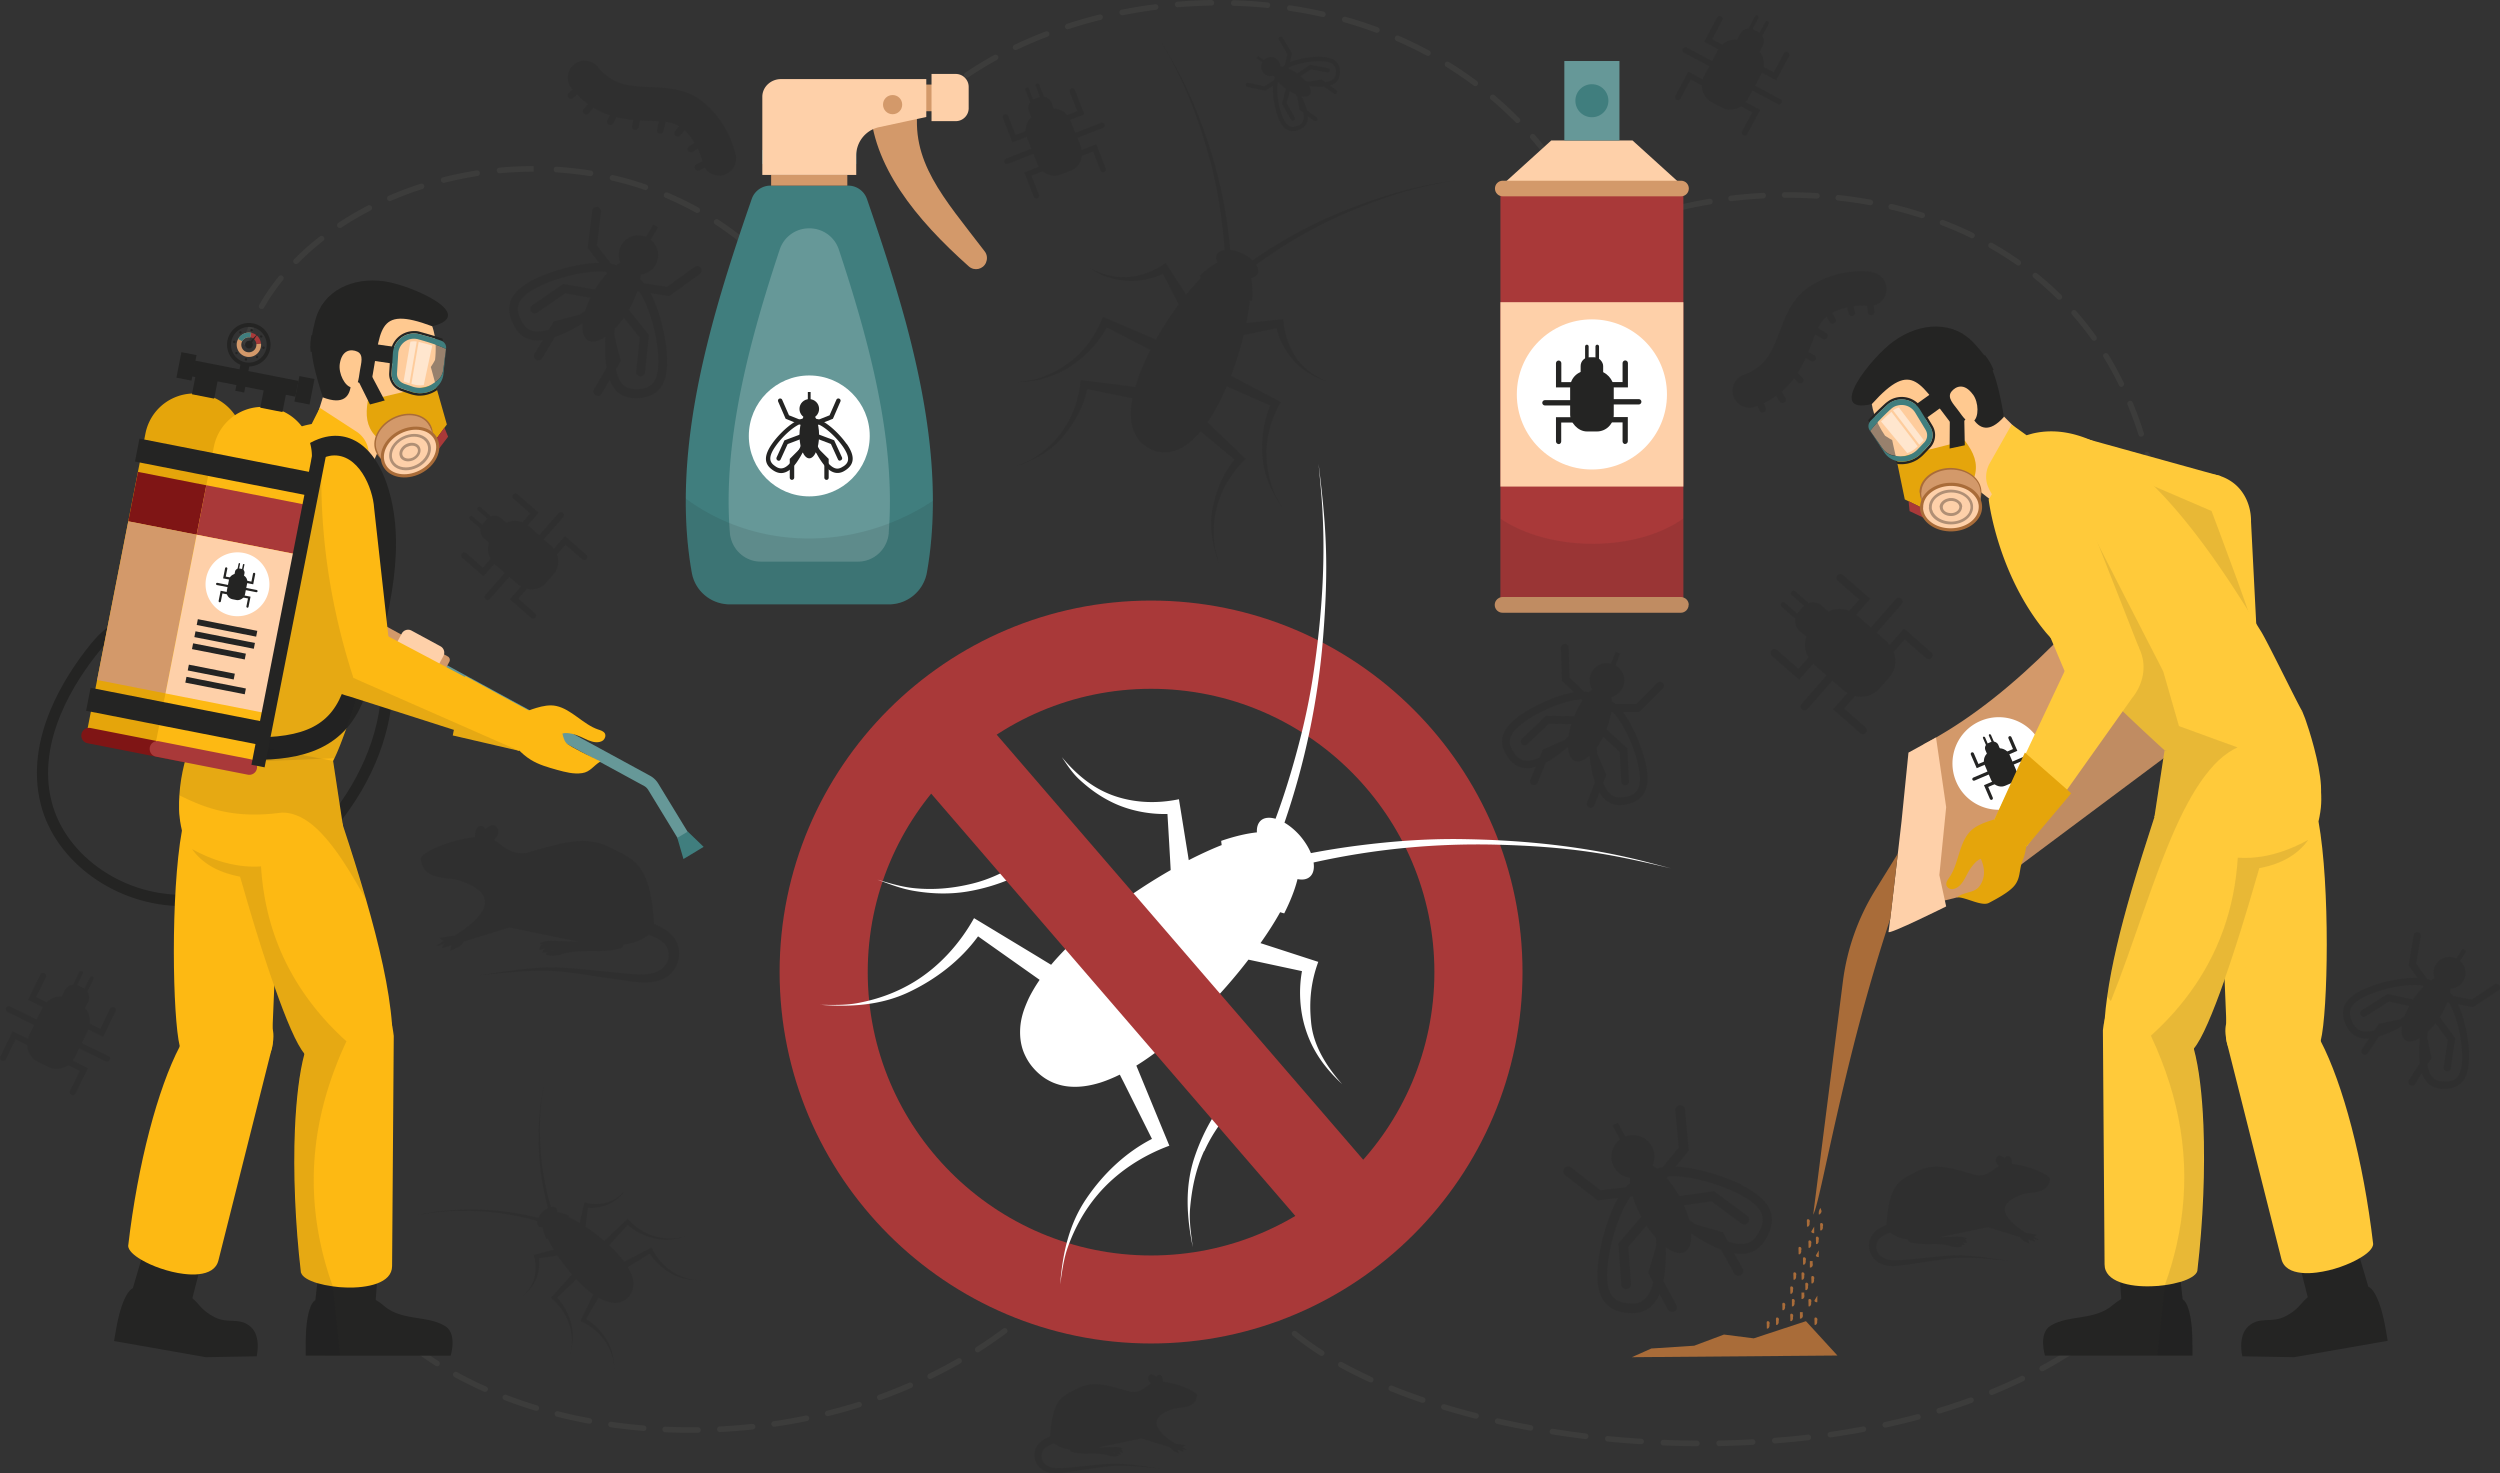 <svg xmlns="http://www.w3.org/2000/svg" id="_Слой_1" data-name="Слой 1" viewBox="0 0 224.12 132.06">
    <rect x="0" y="0" width="224.12" height="132.06" fill="#333333" stroke="none"/>
    <defs>
        <style>
            .cls-1{fill:#a93939}.cls-2{fill:#669898}.cls-3{fill:#ffc990}.cls-4{fill:#634e42}.cls-4,.cls-5,.cls-6{opacity:.5}.cls-7{opacity:.1}.cls-7,.cls-8{fill:#1d1d1b}.cls-5,.cls-9{fill:#fff}.cls-10{fill:#fdb913}.cls-11{fill:#ffca3a}.cls-12{fill:#7f1515}.cls-13{fill:#242423}.cls-14{fill:#d3996a}.cls-8{opacity:.15}.cls-15,.cls-6{fill:#fed0a9}.cls-17{fill:#a96c39}.cls-18{fill:#407e7e}.cls-19{fill:#e5a50b}
        </style>
    </defs>
    <path d="M169.21 113.46c.77.12 1.18-.01 4.87-.54.47-.07.93-.12 1.4-.15.48-.03.95-.02 1.43 0 1.07.05 2.15.16 3.22.27-.63-.09-1.25-.19-1.88-.27-.92-.13-1.85-.23-2.77-.23-.94 0-1.88.12-2.81.21-2.4.23-3.18.39-3.9-.04-.65-.39-.72-1.14-.3-1.66.26-.25.57-.39.9-.52.03-.01.05-.02.08-.03.38.3.88.53 1.59.62v.06c.01.11.14.17.25.2 1.17.31 2.46-.02 3.61.34.34.1.69.15 1.02.02a.3.3 0 0 0-.13-.16c.1.03.2.05.36.05-.05-.16-.12-.24-.19-.28.14.04.21.07.38.11-.02-.17-.06-.39-.32-.42.07 0 .26.1.3 0-.18-.16-.52-.19-.75-.18-.55.02-1.09.03-1.64.05l4.28-.89 2.84.88c.11.14.24.28.39.36.12.06.35.15.46.23.04-.07-.03-.27-.05-.35.2.05.4.15.61.17 0-.06-.13-.22-.16-.27.12.04.36.15.49.13-.14-.11-.3-.21-.45-.3.09-.03.2-.09.27-.19-.25-.04-.5-.08-.76-.13-.06-.01-.13-.02-.19-.01-2.52-1.58-2.47-2.73-.38-3.45.86-.3 2.34.03 2.51-1.41-.03-.32-1.62-1.13-3.41-1.34 0-.04 0-.09-.01-.13-.01-.12-.02-.25-.07-.36s-.15-.21-.27-.22c-.13-.01-.25.09-.31.21-.1-.1-.21-.18-.35-.22-.05-.01-.09-.02-.14-.02-.16.01-.29.16-.31.32-.03.16.04.32.13.45.04.06.09.11.14.16-.57.34-1.03.94-2.01.82-2.09-.6-3.54-1.09-5.03-.48-1.8.89-2.78 1.04-3.04 4.93-.43.21-.87.41-1.18.79-.83 1.03-.27 2.69 1.29 2.87Zm6.18-1.99c.06 0 .11.02.16.03-.05 0-.11-.01-.16-.03M60.32 83.94c-.44-.55-1.07-.83-1.68-1.13-.37-5.55-1.77-5.75-4.33-7.02-2.11-.87-4.19-.17-7.16.68-1.4.17-2.04-.68-2.86-1.17.07-.07.14-.14.2-.23.13-.19.22-.42.18-.64s-.22-.43-.45-.45c-.07 0-.14 0-.2.03-.19.06-.36.17-.49.32-.09-.17-.26-.31-.45-.3-.17.01-.32.15-.39.31s-.09.33-.11.51c0 .06-.01.12-.02.19-2.54.3-4.81 1.45-4.86 1.92.24 2.06 2.35 1.59 3.58 2.01 2.97 1.02 3.05 2.67-.54 4.91-.09-.01-.18 0-.27.02l-1.08.18c.1.14.26.23.39.27-.22.13-.44.27-.65.43.18.04.52-.12.7-.18-.05.07-.23.3-.23.39.3-.02.59-.16.88-.24-.03.11-.14.4-.07.5.15-.12.48-.24.65-.33.23-.12.4-.32.56-.52l4.05-1.25 6.1 1.26c-.78-.02-1.56-.04-2.33-.07-.33 0-.82.04-1.07.26.06.14.32-.02.43-.01-.37.03-.43.35-.46.59.23-.06.34-.1.54-.16-.11.06-.2.16-.28.39.23 0 .37-.02.52-.07a.56.56 0 0 0-.19.23c.47.18.97.12 1.45-.03 1.65-.51 3.48-.05 5.15-.49.16-.04.34-.12.36-.28v-.08c1.02-.13 1.73-.45 2.27-.89.04.02.08.03.12.05.47.19.92.39 1.29.75.6.75.5 1.82-.43 2.37-1.02.61-2.13.38-5.56.05-1.33-.13-2.67-.28-4.01-.3-1.32-.01-2.64.14-3.95.32-.89.12-1.79.26-2.68.39 1.53-.14 3.05-.31 4.58-.38.68-.03 1.36-.04 2.04 0 .67.04 1.34.12 2 .21 5.26.75 5.84.93 6.95.77 2.21-.26 3.02-2.62 1.84-4.09Zm-10.88 1.29c.07-.02.14-.03.23-.04-.07.02-.15.03-.23.04m44.83 46.8c.7.1 1.06-.01 4.37-.48.42-.06.84-.11 1.26-.13.43-.03.86-.02 1.28 0 .96.04 1.93.15 2.89.24-.56-.08-1.12-.17-1.69-.24-.82-.11-1.66-.21-2.49-.2-.84 0-1.69.11-2.52.19-2.16.21-2.86.35-3.5-.03-.58-.35-.64-1.02-.27-1.49.23-.22.52-.35.81-.47.02-.01.05-.02.07-.03.34.27.79.48 1.43.56v.05c.01.1.13.15.23.18 1.05.28 2.2-.02 3.24.31.3.09.62.13.91.02a.3.3 0 0 0-.12-.15c.09.03.18.05.32.04-.05-.14-.11-.21-.17-.25.12.04.19.06.34.1-.01-.15-.05-.35-.29-.37.06 0 .23.09.27 0-.16-.14-.47-.17-.68-.16-.49.01-.98.03-1.47.04l3.84-.8 2.55.79c.1.13.21.25.35.33.11.06.31.13.41.21.04-.06-.03-.24-.05-.31.18.05.36.14.55.15 0-.05-.12-.2-.15-.24.11.04.32.14.44.11-.13-.1-.27-.19-.41-.27.08-.03.18-.08.24-.17-.23-.04-.45-.08-.68-.11-.05 0-.11-.02-.17-.01-2.26-1.41-2.21-2.45-.34-3.09.77-.27 2.1.03 2.25-1.27-.03-.29-1.46-1.02-3.06-1.21 0-.04 0-.08-.01-.12 0-.11-.02-.22-.07-.32s-.14-.18-.25-.19c-.12 0-.23.08-.28.19a.8.8 0 0 0-.31-.2.5.5 0 0 0-.13-.02c-.14 0-.26.14-.28.28s.03.29.12.4c.04.05.08.1.12.14-.52.31-.92.84-1.8.74-1.87-.53-3.18-.98-4.51-.43-1.61.8-2.49.93-2.73 4.42-.39.19-.78.37-1.06.71-.74.92-.24 2.41 1.16 2.57Zm5.55-1.79c.05 0 .1.02.14.03a.3.3 0 0 1-.14-.03m-48.87-11.73c-.32-.84-.88-1.58-1.57-2.16l1.89-2.1c-.47-.54-.91-1.11-1.3-1.69-.08.01-.16.02-.24.04l-1.41.21c.07.58 0 1.22-.22 1.76-.26.67-.68 1.17-1.22 1.61.51-.51.97-1.13 1.07-1.86.1-.63.08-1.21-.11-1.83.6-.15 1.2-.31 1.8-.46-.21-.34-.39-.67-.54-.98-.04 0-.08.02-.13.03-.17-.39-.28-.75-.34-1.07-.15.02-.29 0-.37-.1-.1-.1-.12-.26-.09-.44-1.82-.53-3.74-.83-5.64-.9-.97-.03-1.94-.03-2.91.06-.8.07-1.6.2-2.39.33.24-.05.47-.09.71-.14 1.92-.38 3.87-.45 5.82-.35 1.03.05 2.05.2 3.06.39.48.09.96.2 1.44.32q.12-.255.36-.51c.16-.16.33-.29.5-.37-.51-1.85-.79-3.8-.83-5.72-.02-.97 0-1.95.1-2.92.08-.8.22-1.59.37-2.39-.04.24-.07.48-.11.71-.3 1.93-.3 3.87-.12 5.81.09 1.01.27 2.03.5 3.02.11.47.23.93.37 1.39.18-.04.34-.02.44.08.09.09.12.22.1.37.32.05.69.17 1.07.33 0 .05-.02.09-.02.13.31.15.64.32.98.52.02-.08.04-.16.05-.23l.36-1.61c.62.17 1.26.2 1.89.05.72-.17 1.27-.59 1.77-1.11-.18.23-.35.47-.57.65-.33.27-.66.48-1.05.64-.52.21-1.14.3-1.71.25l-.21 1.71c.57.37 1.14.8 1.67 1.26l.51-.48c.53-.5 1.06-1.01 1.59-1.51.6.68 1.38 1.25 2.26 1.53.58.18 1.17.27 1.78.25.38-.01.76-.11 1.13-.19-.37.11-.74.23-1.13.27-.56.06-1.13.04-1.67-.09-.86-.2-1.7-.61-2.37-1.2-.55.61-1.11 1.21-1.66 1.82.12.11.24.22.35.33.31.3.57.59.79.87q.12.135.21.27l.5-.26 1.95-1.02c.39.81.96 1.54 1.7 2.06.51.36 1.07.6 1.67.76.38.1.77.11 1.16.13-.94.01-1.85-.1-2.69-.56-.79-.44-1.51-1.06-2-1.83-.66.4-1.31.81-1.96 1.21.03.05.06.11.09.16l.03.06c.07.13.13.26.19.39.05.11.08.22.11.33s.05.21.07.31c.02.16.02.3 0 .44a1.64 1.64 0 0 1-.47 1.02 1.7 1.7 0 0 1-.63.4c-.16.06-.33.09-.52.09-.28 0-.59-.05-.92-.18a3 3 0 0 1-.39-.18c-.02 0-.04-.02-.06-.03-.04-.02-.09-.05-.14-.07-.04.07-.08.14-.12.22-.33.56-.65 1.12-.98 1.69.78.47 1.43 1.17 1.89 1.95.49.82.62 1.73.64 2.67-.03-.39-.06-.78-.16-1.15-.17-.6-.43-1.15-.8-1.65a5.3 5.3 0 0 0-2.1-1.64c.39-.79.77-1.59 1.16-2.38-.26-.18-.54-.41-.82-.67-.13-.11-.26-.23-.39-.37-.11-.1-.21-.21-.31-.32-.1.1-.21.2-.31.3-.47.45-.94.9-1.4 1.35.63.66 1.05 1.52 1.28 2.39.24.92.12 1.84-.12 2.74.08-.39.17-.79.16-1.19-.01-.62-.1-1.19-.32-1.77m62.58-77.87c.01-1.61.5-3.21 1.3-4.6-1.49-.79-2.98-1.57-4.47-2.36.46-1.19.85-2.43 1.14-3.64l.43-.09c.84-.17 1.67-.35 2.51-.52.24 1.02.77 2.05 1.46 2.82.85.96 1.86 1.54 3.05 1.95-1.17-.54-2.32-1.29-2.95-2.46-.56-.99-.88-1.99-.95-3.13-1.1.11-2.2.23-3.31.34.14-.69.24-1.36.3-1.98l.23-.03c.04-.75 0-1.43-.09-2.01.27-.06.47-.19.57-.39.11-.23.05-.51-.13-.8 2.73-2.02 5.76-3.71 8.91-5 1.61-.65 3.24-1.25 4.92-1.7 1.39-.38 2.8-.65 4.22-.92l-1.28.21c-3.46.56-6.78 1.65-9.99 3.02-1.69.72-3.33 1.6-4.9 2.55-.75.45-1.49.93-2.21 1.43-.24-.23-.56-.45-.93-.62a3.7 3.7 0 0 0-1.07-.31c-.29-3.43-1.03-6.87-2.15-10.11-.57-1.65-1.21-3.27-1.98-4.84-.64-1.3-1.36-2.54-2.1-3.78.21.38.42.75.63 1.13 1.7 3.05 2.9 6.31 3.81 9.68.47 1.76.8 3.57 1.03 5.38.11.85.19 1.7.24 2.56-.33.05-.59.18-.7.41-.09.2-.06.44.06.69-.51.29-1.05.7-1.6 1.21.04.07.08.13.12.2-.43.44-.88.94-1.31 1.48a7 7 0 0 1-.23-.36l-1.61-2.48c-.94.67-1.99 1.11-3.14 1.24-1.31.15-2.5-.19-3.66-.77.44.27.88.57 1.37.73.72.25 1.4.39 2.16.42 1 .04 2.1-.2 3.02-.64.47.91.94 1.83 1.41 2.74-.72.98-1.42 2.05-2.03 3.15-.38-.16-.76-.33-1.15-.49-1.2-.52-2.41-1.03-3.61-1.55-.59 1.51-1.55 2.96-2.84 3.96-.86.67-1.79 1.18-2.83 1.52-.65.21-1.34.29-2.02.38.69-.04 1.39-.07 2.06-.24.97-.24 1.91-.63 2.75-1.18 1.32-.88 2.48-2.08 3.23-3.48 1.3.67 2.61 1.35 3.91 2.02-.13.26-.26.52-.38.77-.33.7-.59 1.34-.79 1.95-.07.2-.13.4-.19.59-.33-.04-.66-.09-.99-.13-1.3-.17-2.6-.33-3.9-.5-.15 1.6-.66 3.18-1.59 4.51-.64.92-1.42 1.67-2.34 2.31-.57.4-1.23.66-1.86.94 1.58-.56 3.05-1.31 4.16-2.61 1.06-1.23 1.88-2.72 2.22-4.32 1.35.27 2.7.55 4.05.82-.02.11-.04.22-.06.32 0 .04 0 .08-.02.11-.04.27-.06.53-.07.77 0 .22 0 .43.02.63s.04.39.08.56c.06.28.15.52.26.75.18.39.43.72.74.98.21.17.43.32.68.44a2.94 2.94 0 0 0 1.31.29c.3 0 .61-.06.92-.17.47-.16.95-.44 1.44-.87.18-.16.37-.34.55-.54.03-.03.05-.06.08-.09l.18-.21.34.28c.9.74 1.79 1.49 2.69 2.23-1.03 1.27-1.67 2.85-1.97 4.44-.31 1.68.02 3.3.59 4.88-.18-.67-.39-1.34-.44-2.04-.08-1.11.01-2.19.33-3.27.45-1.55 1.36-2.95 2.51-4.06-1.14-1.09-2.28-2.19-3.42-3.28.32-.47.65-1.01.97-1.63.14-.27.28-.55.42-.85.11-.24.22-.49.33-.74.23.1.47.21.7.31l3.19 1.41c-.64 1.5-.83 3.2-.67 4.81.16 1.7.93 3.16 1.9 4.53-.37-.61-.77-1.22-1-1.9-.36-1.04-.57-2.07-.56-3.18Zm56.42 13.06-2.23 2.55-1.28-1.12s-.02 0-.03-.02l1.26-1.43-2.45-2.14a.36.36 0 0 0-.5.03.36.36 0 0 0 .03.5l1.92 1.68-.89 1.01c-.6-.24-1.28-.23-1.86.06l-.62-.54c-.33-.29-.77-.34-1.15-.21l-1.21-1.06a.227.227 0 0 0-.33.02c-.09.1-.08.25.02.33l1.1.96s-.06.03-.08.06l-.45.52s-.04.08-.07.12l-1.1-.97a.227.227 0 0 0-.33.02c-.09.1-.08.25.02.33l1.23 1.08c-.06.39.05.79.36 1.07l.62.54c-.21.61-.14 1.28.19 1.85l-.89 1.01-1.92-1.68a.36.36 0 0 0-.5.03.36.36 0 0 0 .03.5l2.45 2.14 1.26-1.43s.01.02.02.02l1.17 1.02-2.23 2.55a.36.36 0 0 0 .03.5c.15.13.37.11.5-.03l2.23-2.55 1.04.91c.09.08.21.12.31.18l-1.3 1.48 2.45 2.14c.15.13.37.11.5-.03a.36.36 0 0 0-.03-.5l-1.92-1.68.98-1.12c.78.18 1.63-.04 2.2-.68l.88-1c.57-.65.67-1.52.39-2.27l.98-1.12 1.92 1.68c.15.13.37.11.5-.03a.36.36 0 0 0-.03-.5l-2.45-2.14-1.3 1.48c-.08-.09-.12-.2-.22-.29l-.92-.81 2.23-2.55a.36.36 0 0 0-.03-.5.36.36 0 0 0-.5.03M98.67 11.02l-2.27.89-.45-1.14s0-.01-.01-.02l1.28-.5-.85-2.18a.254.254 0 0 0-.33-.14c-.13.05-.19.2-.14.33l.67 1.7-.9.35c-.3-.36-.74-.57-1.2-.58l-.21-.55a.83.83 0 0 0-.67-.51l-.42-1.08c-.03-.09-.13-.13-.22-.1s-.13.13-.1.22l.38.98s-.05 0-.07.01l-.46.18s-.05.04-.08.05l-.38-.98c-.03-.09-.13-.13-.22-.1s-.13.13-.1.22l.43 1.09a.82.82 0 0 0-.12.8l.21.55c-.34.32-.51.77-.49 1.24l-.9.35-.67-1.7a.254.254 0 0 0-.33-.14c-.13.05-.19.2-.14.33l.85 2.18 1.28-.5v.02l.41 1.04-2.27.89c-.13.05-.19.2-.14.33s.2.19.33.14l2.27-.89.36.92c.03.08.1.14.14.22l-1.32.52.85 2.18c.05.13.2.19.33.14s.19-.2.14-.33l-.67-1.7 1-.39c.44.37 1.06.52 1.63.29l.89-.35c.58-.23.93-.75 1-1.32l1-.39.67 1.7c.05.13.2.19.33.14s.19-.2.14-.33l-.85-2.18-1.32.52c-.02-.09-.01-.17-.04-.26l-.32-.82 2.27-.89c.13-.05.19-.2.14-.33a.254.254 0 0 0-.33-.14Zm60.94-2.13-2.26-1.21.61-1.14v-.02l1.27.68 1.16-2.17c.07-.13.02-.29-.11-.36a.265.265 0 0 0-.36.11l-.91 1.7-.9-.48c.08-.49-.05-.98-.36-1.36l.29-.54c.15-.29.12-.62-.05-.88l.57-1.07c.05-.09.01-.19-.07-.24-.09-.05-.19-.01-.24.07l-.52.97s-.03-.04-.06-.05l-.46-.25-.1-.03.52-.98c.05-.09.01-.19-.07-.24-.09-.05-.19-.01-.24.07l-.58 1.09c-.3.02-.58.17-.73.45l-.29.54c-.49-.05-.97.12-1.33.45l-.9-.48.91-1.7c.07-.13.02-.29-.11-.36a.265.265 0 0 0-.36.11l-1.16 2.17 1.27.68s-.01.01-.01.02l-.55 1.03-2.26-1.21a.265.265 0 0 0-.36.11c-.07.13-.02.29.11.36l2.26 1.21-.49.92c-.04.08-.05.17-.08.26l-1.31-.7-1.16 2.17c-.07.13-.02.29.11.36s.29.02.36-.11l.91-1.7 1 .53c0 .61.31 1.2.88 1.5l.89.47c.57.31 1.23.23 1.74-.1l1 .53-.91 1.7c-.07.13-.02.29.11.36s.29.02.36-.11l1.16-2.17-1.31-.7c.06-.07.13-.13.17-.21l.44-.82 2.26 1.21c.13.07.29.02.36-.11s.02-.29-.11-.36ZM50.08 45.99l-1.74 1.98-1-.87s-.01 0-.02-.01l.98-1.12-1.9-1.67a.273.273 0 0 0-.39.03c-.1.11-.09.29.03.39l1.49 1.31-.69.79c-.47-.19-.99-.18-1.44.05l-.48-.42a.9.9 0 0 0-.9-.16l-.94-.82a.18.18 0 0 0-.26.02c-.07.08-.06.19.02.26l.85.75s-.04.03-.06.05l-.35.4s-.03.06-.05.09l-.86-.75a.18.18 0 0 0-.26.02c-.07.08-.06.19.02.26l.95.84a.9.9 0 0 0 .28.83l.48.42c-.17.48-.11 1 .14 1.44l-.69.79-1.49-1.31a.273.273 0 0 0-.39.03c-.1.11-.09.29.03.39l1.9 1.67.98-1.12s0 .01.01.02l.91.79-1.74 1.98c-.1.11-.09.29.03.39.11.1.29.09.39-.03l1.74-1.98.81.71c.07.06.16.09.24.14l-1.01 1.15 1.9 1.67c.11.1.29.09.39-.03.1-.11.09-.29-.03-.39l-1.49-1.31.77-.87c.61.14 1.27-.03 1.71-.53l.68-.78c.44-.5.52-1.18.3-1.77l.77-.87 1.49 1.3c.11.1.29.09.39-.03.1-.11.09-.29-.03-.39l-1.9-1.67-1.01 1.15c-.06-.07-.1-.16-.17-.22l-.72-.63 1.74-1.98c.1-.11.09-.29-.03-.39a.273.273 0 0 0-.39.03ZM9.71 94.67l-2.37-1.16.58-1.19v-.02l1.33.65 1.11-2.27c.07-.14.01-.3-.13-.37a.273.273 0 0 0-.37.13l-.87 1.78-.94-.46c.06-.5-.08-1.01-.42-1.38l.28-.57c.15-.3.1-.64-.08-.91l.55-1.12c.04-.09 0-.2-.08-.24-.09-.04-.2 0-.24.08l-.5 1.02s-.04-.04-.06-.05l-.48-.24s-.07-.01-.1-.03l.5-1.02c.04-.09 0-.2-.08-.24-.09-.04-.2 0-.24.08l-.56 1.14c-.3.03-.59.2-.73.49l-.28.57c-.5-.04-.99.16-1.35.51l-.94-.46.87-1.78c.07-.14.01-.3-.13-.37a.273.273 0 0 0-.37.13L2.5 89.64l1.33.65s-.01.01-.01.02l-.53 1.08-2.37-1.16a.273.273 0 0 0-.37.13c-.07.14-.01.3.13.37l2.37 1.16-.47.96c-.04.09-.04.18-.07.27l-1.38-.68-1.1 2.28c-.07.14-.01.3.13.37s.3.01.37-.13l.87-1.78 1.04.51c.03.62.36 1.22.96 1.51l.93.46c.6.29 1.27.19 1.78-.17l1.04.51-.87 1.78c-.07.14-.01.3.13.37s.3.01.37-.13l1.11-2.27-1.38-.68c.05-.08.13-.14.17-.22l.42-.86 2.37 1.16c.14.07.3.01.37-.13s.01-.3-.13-.37Zm146.42 11.53c-1.56-.76-4.02-1.54-5.9-1.62l1.17-1.43-.34-3.68a.446.446 0 0 0-.48-.4c-.24.02-.42.24-.4.48l.31 3.32-1.44 1.76c-.18.03-.35.07-.51.13q-.195-.15-.39-.27c.24-.54.24-1.17-.06-1.73a1.94 1.94 0 0 0-2.38-.88l-.68-1.24-.48.26.68 1.24c-.76.57-1.01 1.62-.54 2.48.3.55.84.89 1.42.98 0 .15 0 .3.02.47-.13.1-.26.22-.38.36l-2.26.27-2.64-2.04a.445.445 0 0 0-.62.08c-.15.19-.11.47.08.62l2.92 2.26 1.83-.22c-.94 1.63-1.61 4.12-1.8 5.85-.31 2.81.51 4.23 2.57 4.45.71.08 1.29-.02 1.77-.28.5-.28.89-.74 1.17-1.4l.74 1.37c.12.21.38.29.6.18a.44.44 0 0 0 .17-.6l-1.16-2.13c.06-.29.11-.61.14-.93.07-.66.1-1.37.07-2.09.65.47 1.27.65 1.71.41s.62-.85.57-1.65c.61.42 1.21.78 1.81 1.07.3.14.58.27.86.38l1.18 2.12a.44.44 0 1 0 .77-.43l-.76-1.36c.71.12 1.31.04 1.81-.24.48-.27.88-.7 1.19-1.35.92-1.85.16-3.3-2.38-4.55Zm-8.94 10.46c-.32.18-.72.24-1.26.17-1.04-.11-2.11-.49-1.79-3.48.24-2.28 1.16-4.9 2.06-6.08l.17-.02c.17.58.43 1.21.76 1.83l-2.05 2.39.26 3.69c.02.24.23.42.47.41a.44.44 0 0 0 .41-.47l-.24-3.33 1.62-1.89c.27.41.55.77.84 1.09.02.21.03.44.04.66l-.72 2.49.45.84c-.22.86-.56 1.42-1.03 1.68Zm10.53-6.3c-.24.49-.5.8-.83.97-.47.26-1.12.25-1.97-.03l-.46-.83-2.5-.73c-.18-.13-.36-.26-.53-.39-.11-.41-.27-.85-.47-1.3l2.47-.35 2.68 1.99c.14.11.33.11.47.03.05-.03.1-.07.14-.12.14-.2.1-.47-.09-.62l-2.97-2.2-3.12.44c-.35-.62-.73-1.17-1.13-1.63l.11-.13c1.47-.13 4.18.5 6.23 1.52 2.7 1.34 2.44 2.44 1.98 3.38Zm63.64-15.91c-.05-1.28-.4-3.16-1-4.42l1.34.27 2.28-1.51c.15-.1.19-.3.09-.45s-.3-.19-.45-.09l-2.06 1.36-1.65-.33c-.08-.11-.17-.21-.26-.29.02-.12.03-.24.04-.35.43-.03.85-.25 1.11-.64.4-.61.27-1.4-.26-1.86l.57-.88-.34-.22-.57.88a1.44 1.44 0 0 0-1.81.51c-.26.39-.29.86-.14 1.27q-.15.075-.3.18c-.11-.05-.23-.1-.37-.12l-.97-1.38.41-2.43c.03-.18-.09-.34-.27-.38a.314.314 0 0 0-.37.27l-.46 2.7.78 1.12c-1.39-.04-3.25.39-4.44.87-1.95.78-2.59 1.81-2.01 3.23.2.49.46.84.8 1.06.36.23.79.33 1.32.28l-.63.96c-.1.15-.06.35.09.45s.35.06.45-.09l.99-1.5c.21-.06.44-.14.66-.23.45-.18.93-.41 1.39-.68-.08.59.02 1.05.33 1.26.31.2.77.11 1.28-.2-.05.54-.08 1.07-.06 1.55.01.25.03.48.05.7l-.97 1.51a.326.326 0 1 0 .55.35l.62-.97c.17.5.43.87.79 1.1.34.22.76.33 1.29.31 1.53-.05 2.21-1.05 2.14-3.14Zm-9.96-2.18c-.23-.15-.41-.39-.56-.76-.29-.72-.42-1.55 1.65-2.38 1.57-.64 3.6-.95 4.69-.78l.07.11c-.32.32-.64.7-.93 1.14l-2.28-.5-2.31 1.46c-.15.1-.2.3-.1.45.03.04.06.07.1.1.1.07.24.07.35 0l2.09-1.32 1.8.4q-.255.48-.42.93c-.13.09-.28.17-.42.26l-1.88.4-.39.59c-.64.16-1.12.13-1.46-.09Zm7.8 4.67c-.4.02-.69-.05-.92-.2-.34-.22-.55-.65-.67-1.29l.38-.59-.4-1.88c.02-.16.04-.33.07-.48.23-.22.46-.48.68-.76l1.09 1.49-.36 2.44c-.02.13.04.25.14.32.04.02.08.04.13.05.18.03.34-.1.37-.27l.4-2.71-1.38-1.88c.28-.44.51-.89.67-1.31l.13.02c.6.92 1.13 2.9 1.19 4.6.07 2.23-.74 2.45-1.51 2.47Z"
          class="cls-8"/>
    <path d="M118.31 5.08c-.77 0-1.9.16-2.67.49l.19-.79-.84-1.4a.205.205 0 0 0-.27-.07c-.09.06-.12.18-.07.27l.76 1.27-.24.98q-.105.075-.18.15a.8.8 0 0 0-.21-.03.85.85 0 0 0-.36-.68.855.855 0 0 0-1.12.11l-.51-.37-.14.2.51.37a.86.86 0 0 0 .26 1.09c.23.16.51.2.76.12.03.06.06.12.1.18-.03.06-.06.14-.08.22l-.85.54-1.44-.31c-.1-.02-.21.04-.23.15s.04.21.15.23l1.6.34.69-.44c-.06.83.15 1.95.4 2.68.42 1.18 1.02 1.59 1.88 1.28.3-.1.51-.25.65-.45.15-.21.21-.47.2-.78l.56.4a.2.2 0 0 0 .27-.04.2.2 0 0 0-.04-.27l-.87-.63a4 4 0 0 0-.12-.4c-.1-.28-.22-.57-.37-.85.35.06.63.01.76-.17s.09-.46-.09-.77c.32.05.63.08.92.08.15 0 .29 0 .42-.01l.88.62c.09.06.21.04.27-.05s.04-.21-.05-.27l-.56-.4c.31-.09.53-.24.68-.44.14-.2.21-.45.22-.77.01-.92-.57-1.35-1.82-1.36Zm-1.56 5.9c-.09.13-.24.23-.47.31-.44.16-.94.21-1.38-1.05-.34-.96-.48-2.18-.34-2.82l.06-.04c.18.2.4.4.66.58l-.36 1.35.81 1.42c.05.09.17.13.27.07.02-.01.05-.03.06-.06.04-.06.05-.14.01-.21l-.73-1.28.28-1.07c.18.11.37.2.54.28.05.08.1.17.14.26l.19 1.13.34.25c.08.39.05.67-.09.87Zm3-4.54c0 .24-.05.41-.14.55-.14.2-.4.31-.79.37l-.34-.24-1.14.19c-.1-.02-.2-.03-.29-.05-.13-.14-.27-.29-.44-.43l.92-.61 1.45.28c.08.01.15-.02.2-.08.02-.02.03-.05.03-.08a.196.196 0 0 0-.15-.23l-1.61-.31-1.16.78c-.26-.18-.52-.33-.77-.43l.02-.07c.56-.33 1.76-.6 2.78-.59 1.33.02 1.44.51 1.44.97ZM147.5 68.3c-.32-1.35-1.1-3.28-2.01-4.48h1.48l2.1-2.1a.35.35 0 0 0 0-.5.35.35 0 0 0-.5 0l-1.9 1.89h-1.83c-.11-.09-.23-.18-.34-.24 0-.13-.02-.26-.03-.38.45-.13.85-.45 1.04-.92.29-.73-.01-1.54-.68-1.92l.42-1.06-.41-.16-.42 1.06c-.74-.18-1.52.2-1.81.93-.19.47-.12.98.12 1.38-.09.07-.19.16-.28.25a2 2 0 0 0-.42-.05l-1.32-1.26-.08-2.68c0-.19-.17-.35-.36-.34-.19 0-.35.17-.34.36l.09 2.96 1.07 1.02c-1.49.25-3.37 1.11-4.54 1.87-1.9 1.25-2.36 2.48-1.44 3.86.31.48.67.79 1.08.95.43.17.91.18 1.47.01l-.47 1.16c-.07.18.01.39.2.46.18.07.38-.02.46-.2l.73-1.8c.21-.11.43-.24.65-.39.44-.29.9-.64 1.33-1.02.04.65.25 1.11.62 1.26s.85-.05 1.32-.49c.06.59.14 1.15.27 1.67.07.26.13.5.21.73l-.71 1.81c-.07.18.02.38.2.46.18.07.39-.02.46-.2l.46-1.16c.29.5.64.83 1.07 1 .41.16.88.18 1.44.05 1.62-.38 2.13-1.59 1.6-3.8Zm-11.05-.19c-.27-.11-.52-.33-.75-.69-.46-.7-.78-1.55 1.24-2.89 1.54-1.02 3.63-1.78 4.82-1.83l.1.1c-.27.4-.53.88-.74 1.41l-2.53-.04-2.15 2.05a.35.35 0 0 0-.01.5c.04.04.08.07.12.08.12.05.27.03.37-.07l1.94-1.85 2 .04c-.12.37-.2.74-.25 1.08-.12.12-.26.24-.39.36l-1.91.83-.29.71c-.65.3-1.16.38-1.57.22Zm9.29 3.3c-.42.1-.75.1-1.02-.01q-.6-.24-.99-1.23l.28-.71-.82-1.92c-.01-.17-.03-.36-.03-.53.2-.28.39-.6.56-.95l1.48 1.35.14 2.67c0 .14.1.26.22.31.05.02.1.03.15.02.19-.01.34-.18.33-.37l-.15-2.96-1.87-1.7c.21-.53.35-1.05.43-1.53h.14c.83.85 1.83 2.84 2.24 4.64.55 2.35-.26 2.76-1.08 2.95ZM59.79 31.69c-.12-1.58-.66-3.88-1.46-5.4l1.67.26 2.74-1.98a.4.4 0 1 0-.47-.65l-2.47 1.79-2.06-.32c-.11-.13-.22-.25-.34-.34.02-.15.03-.29.03-.43.53-.06 1.04-.35 1.33-.85.46-.77.26-1.74-.42-2.28l.66-1.12-.43-.26-.66 1.12c-.8-.33-1.75-.04-2.2.73-.3.5-.31 1.08-.11 1.58-.12.07-.24.14-.36.23-.14-.06-.29-.1-.46-.13l-1.27-1.65.38-3.02a.404.404 0 0 0-.8-.1l-.42 3.35 1.03 1.34c-1.72.02-3.99.65-5.44 1.3-2.36 1.07-3.1 2.37-2.31 4.09.27.6.61 1.01 1.05 1.27q.675.405 1.65.27l-.73 1.22c-.11.19-.05.44.14.55s.44.05.55-.14l1.14-1.9c.26-.09.53-.19.8-.32.55-.25 1.12-.55 1.68-.91-.07.73.08 1.3.47 1.53s.96.09 1.57-.32c-.04.67-.04 1.32 0 1.92.03.3.06.59.1.86l-1.12 1.91c-.11.19-.05.44.14.55s.44.05.55-.14l.72-1.23c.24.61.58 1.05 1.03 1.31.43.26.96.36 1.61.31 1.89-.14 2.68-1.41 2.48-3.99ZM47.4 29.51c-.29-.17-.52-.46-.73-.91-.4-.87-.6-1.89 1.91-3.03 1.91-.87 4.4-1.36 5.74-1.2l.1.13c-.38.41-.75.9-1.09 1.45l-2.84-.5-2.78 1.92a.402.402 0 0 0 .03.68c.13.08.3.08.43-.02l2.51-1.73 2.24.4c-.2.4-.35.79-.47 1.17-.16.11-.33.23-.5.34l-2.3.59-.45.75c-.78.23-1.37.22-1.8-.03Zm9.86 5.36c-.5.04-.86-.03-1.15-.2-.43-.25-.72-.77-.89-1.56l.44-.75-.59-2.3c.01-.2.03-.41.06-.6.27-.28.54-.61.8-.97l1.42 1.78-.32 3.03c-.02.16.06.31.2.39.05.03.1.05.16.05.22.02.42-.14.44-.36l.35-3.36-1.8-2.25c.33-.56.58-1.12.75-1.65l.16.02c.79 1.1 1.55 3.52 1.7 5.61.2 2.75-.79 3.06-1.74 3.13Zm110.5-10.51c-1.57-.16-3.15.1-4.57.78-.78.37-1.4.8-1.89 1.33-.72.76-1.14 1.67-1.49 2.55l-.24.63c-.33.87-.65 1.69-1.11 2.35a4.36 4.36 0 0 1-2.12 1.59c-.8.28-1.22 1.14-.94 1.94s1.14 1.22 1.94.94c.07-.02.14-.06.21-.08l.18.41c.07.15.25.23.4.16.08-.04.14-.1.17-.18a.4.4 0 0 0 0-.22l-.18-.41c.39-.19.77-.41 1.12-.66l.29.5c.08.15.27.2.42.11.07-.04.11-.1.14-.17.03-.08.02-.17-.02-.25l-.33-.58c.41-.35.77-.73 1.09-1.16l.34.35c.12.12.31.12.43 0 .03-.03.06-.08.07-.12.04-.11.01-.23-.07-.31l-.43-.43c.28-.44.51-.88.71-1.33l.47.27c.15.08.33.03.42-.11 0-.02.02-.03.02-.05.05-.14 0-.29-.14-.36l-.53-.3c.11-.27.21-.53.31-.79.08-.2.15-.4.23-.59.02-.06.05-.12.07-.18l.66.39c.14.09.33.04.42-.11l.03-.06c.05-.13 0-.29-.13-.36l-.72-.43c.16-.33.33-.61.54-.83.06-.06.13-.13.21-.19l.29.48c.09.14.28.19.42.1.06-.04.11-.1.13-.16.03-.08.02-.18-.03-.26l-.31-.5c.08-.05.17-.09.27-.14.34-.16.7-.27 1.07-.36l.14.55c.04.16.21.26.37.22.1-.03.18-.1.21-.2.02-.05.02-.11 0-.17l-.13-.51c.4-.05.8-.07 1.2-.03l.08.58c.02.17.18.28.34.26.12-.02.21-.1.25-.2.01-.04.02-.09.01-.14l-.07-.53a1.49 1.49 0 0 0 1.14-1.32c.09-.84-.52-1.59-1.36-1.67ZM65.96 13.93a8.66 8.66 0 0 0-2.18-4.1c-.59-.62-1.2-1.07-1.86-1.38-.95-.45-1.95-.55-2.89-.61l-.67-.03c-.93-.04-1.81-.08-2.58-.31-.86-.26-1.63-.8-2.18-1.51a1.527 1.527 0 0 0-2.42 1.86l.15.18-.34.3c-.13.11-.14.3-.03.43.06.07.14.1.23.1.07 0 .15-.02.2-.08l.34-.3c.3.31.63.6.98.85l-.39.43c-.11.13-.1.32.02.43.06.05.13.08.2.08.08 0 .17-.03.23-.1l.45-.5c.46.28.94.5 1.45.67l-.22.43c-.08.15-.02.33.13.41.04.02.09.03.14.03.11 0 .22-.06.27-.17l.28-.54c.5.13 1 .21 1.49.26l-.1.53c-.03.17.07.33.24.36h.06c.14 0 .27-.1.3-.25l.12-.6c.29.02.57.03.85.04.21 0 .43.02.64.03.07 0 .13 0 .19.01l-.16.75a.3.3 0 0 0 .23.36h.06c.14 0 .27-.1.3-.24l.18-.82c.37.05.69.12.96.25.08.04.16.08.25.14l-.36.43a.303.303 0 0 0 .23.5c.09 0 .17-.04.24-.11l.38-.45c.07.07.14.13.21.21.26.27.48.58.68.9l-.48.31a.305.305 0 0 0 .16.56c.06 0 .12-.02.17-.05l.44-.29c.17.36.32.74.41 1.13l-.52.26c-.15.07-.21.26-.14.41.05.11.16.17.27.17.05 0 .09 0 .14-.03l.48-.23c.27.43.75.7 1.27.71.11 0 .23-.01.34-.04.82-.18 1.34-.99 1.16-1.82Z"
          class="cls-8"/>
    <path d="M80.5 12.84c-.05 0-.1-.02-.15-.05a.255.255 0 0 1-.06-.35q.435-.615.93-1.2c.09-.11.25-.12.35-.03.11.09.12.25.03.35-.32.38-.62.77-.91 1.17-.05.07-.13.1-.2.1Zm58.79 2.03c-.08 0-.15-.04-.2-.1-.59-.81-1.22-1.6-1.87-2.35-.09-.1-.08-.26.02-.35s.26-.08.35.02c.66.76 1.3 1.56 1.9 2.38.08.11.06.27-.06.35a.27.27 0 0 1-.15.05Zm-3.25-3.84c-.06 0-.13-.02-.18-.07-.7-.71-1.44-1.4-2.2-2.04a.243.243 0 0 1-.03-.35c.09-.11.25-.12.35-.03.77.66 1.52 1.35 2.23 2.07.1.1.1.26 0 .35-.05.05-.11.07-.18.07Zm-53.26-.86c-.06 0-.13-.02-.18-.07-.1-.1-.1-.26 0-.35.7-.7 1.47-1.38 2.29-2.02.11-.08.27-.07.35.04s.07.27-.04.35c-.8.63-1.55 1.29-2.24 1.98-.05.05-.11.07-.18.07m49.48-2.45c-.05 0-.1-.02-.15-.05-.79-.59-1.63-1.16-2.48-1.69a.246.246 0 0 1-.08-.34c.07-.12.23-.15.34-.08.86.53 1.71 1.11 2.52 1.71.11.08.13.24.05.35-.05.07-.12.1-.2.1m-45.59-.74a.26.26 0 0 1-.21-.11.25.25 0 0 1 .07-.35c.82-.55 1.69-1.09 2.6-1.59.12-.07.27-.02.34.1s.02.27-.1.34c-.89.49-1.75 1.02-2.56 1.56a.23.23 0 0 1-.14.04Zm41.34-1.97s-.08 0-.12-.03c-.87-.47-1.78-.91-2.7-1.31-.13-.06-.18-.2-.13-.33s.2-.19.33-.13c.93.4 1.85.85 2.74 1.33.12.07.17.22.1.34a.26.26 0 0 1-.22.13m-36.96-.52c-.09 0-.18-.05-.23-.14-.06-.12 0-.27.12-.33.9-.43 1.84-.83 2.8-1.2.13-.05.27.01.32.14s-.02.27-.14.32c-.94.36-1.87.76-2.76 1.18-.03.02-.07.02-.11.02Zm32.38-1.55s-.06 0-.09-.02c-.93-.34-1.89-.66-2.85-.93a.253.253 0 0 1-.17-.31c.04-.13.17-.21.31-.17.98.27 1.95.59 2.89.94a.247.247 0 0 1-.08.48Zm-27.71-.31a.26.26 0 0 1-.24-.17c-.04-.13.03-.27.16-.32.95-.31 1.93-.59 2.92-.84.13-.03.27.05.3.18s-.05.27-.18.3c-.98.24-1.95.52-2.89.83-.03 0-.05.01-.08.01Zm22.88-1.11h-.06c-.97-.22-1.96-.4-2.95-.55a.247.247 0 0 1-.21-.28c.02-.14.15-.23.28-.21 1.01.15 2.01.34 2.99.56.13.03.22.16.19.3-.03.12-.13.19-.24.19Zm-18-.16c-.12 0-.22-.08-.24-.2-.03-.14.06-.27.2-.29.99-.2 2-.36 3-.49.14-.02.26.08.28.22s-.08.26-.22.28c-.99.13-1.99.29-2.96.49h-.05Zm13.03-.65h-.03c-.99-.1-2-.16-3-.19-.14 0-.25-.12-.24-.26 0-.14.13-.25.26-.24 1.01.03 2.03.1 3.03.2.14.01.24.14.22.27a.25.25 0 0 1-.25.23Zm-8.05-.06a.25.25 0 0 1-.02-.5c1-.08 2.03-.14 3.04-.15.11 0 .25.11.25.25s-.11.25-.25.25c-1 .02-2.01.07-3 .15zm35.66 17.2a.25.25 0 0 1-.22-.12c-.25-.43-.51-.86-.78-1.27a.26.26 0 0 1 .08-.35.26.26 0 0 1 .35.08c.27.42.53.85.79 1.29.07.12.03.27-.09.34-.04.02-.08.03-.13.03m5.92 1.98c-.1 0-.2-.07-.24-.17-.04-.13.03-.27.16-.32q.705-.24 1.44-.45c.13-.04.27.04.31.17s-.04.27-.17.31c-.48.14-.95.29-1.42.44-.03 0-.05.01-.08.01Zm45.92 23.99c-.12 0-.22-.09-.25-.21-.17-.95-.37-1.9-.6-2.8a.247.247 0 1 1 .48-.12c.23.92.44 1.87.61 2.84.02.14-.07.27-.2.29zm-1.13-4.67c-.11 0-.21-.07-.24-.18-.29-.92-.62-1.82-.98-2.69a.25.25 0 0 1 .14-.33c.13-.05.27 0 .33.14.36.88.7 1.8.99 2.73.04.13-.03.27-.16.31-.03 0-.05.01-.08.01Zm-1.77-4.47a.24.24 0 0 1-.22-.14c-.42-.86-.88-1.71-1.38-2.51-.07-.12-.04-.27.08-.34s.27-.04.34.08c.5.82.97 1.67 1.4 2.55.06.12 0 .27-.12.33-.04.02-.07.03-.11.03Zm-2.45-4.13c-.08 0-.15-.04-.2-.1-.55-.77-1.15-1.53-1.78-2.24-.09-.1-.08-.26.02-.35s.26-.08.35.02c.64.73 1.25 1.49 1.81 2.28a.255.255 0 0 1-.21.4Zm-3.11-3.67c-.06 0-.13-.02-.18-.07a28 28 0 0 0-2.13-1.91.25.25 0 0 1-.04-.35c.09-.11.24-.12.35-.04.76.61 1.49 1.26 2.17 1.94.1.1.1.26 0 .35-.05.05-.11.07-.18.07Zm-3.69-3.08s-.1-.01-.14-.05a32 32 0 0 0-2.42-1.53.247.247 0 0 1-.09-.34c.07-.12.22-.16.34-.09a30 30 0 0 1 2.46 1.56.255.255 0 0 1-.14.46Zm-4.14-2.44s-.07 0-.11-.03c-.85-.42-1.73-.8-2.63-1.14a.243.243 0 0 1-.14-.32c.05-.13.19-.19.32-.14.91.35 1.81.74 2.67 1.16.12.06.18.21.11.33a.24.24 0 0 1-.22.14m-4.46-1.8s-.05 0-.08-.01c-.9-.29-1.83-.55-2.76-.77a.26.26 0 0 1-.19-.3c.03-.13.17-.22.3-.19.95.22 1.89.49 2.8.78.13.04.2.18.16.31-.03.11-.13.17-.24.17Zm-21.88-.67c-.11 0-.22-.08-.24-.19a.25.25 0 0 1 .19-.3c.93-.22 1.89-.42 2.85-.58.13-.02.26.07.29.21.02.14-.07.27-.21.29-.95.16-1.89.35-2.81.57h-.06Zm17.21-.5h-.05c-.93-.17-1.89-.31-2.84-.41-.14-.02-.24-.14-.22-.28s.15-.24.28-.22q1.455.165 2.88.42c.14.02.23.16.2.29-.02.12-.13.21-.25.21Zm-12.47-.35c-.12 0-.23-.09-.25-.22-.02-.14.08-.26.22-.28.96-.12 1.93-.2 2.89-.25.14-.02.26.1.26.24s-.1.26-.24.26c-.95.05-1.92.13-2.86.25h-.03Zm7.69-.23h-.02c-.84-.05-1.71-.08-2.56-.08h-.31c-.14 0-.25-.11-.25-.25s.11-.25.25-.25h.32c.86 0 1.73.03 2.59.08.14 0 .24.13.23.26 0 .13-.12.23-.25.23Zm30.66 29.45a.25.25 0 0 1-.25-.23c-.05-.5-.1-1-.16-1.48-.02-.14.08-.26.22-.28.13-.02.26.08.28.22.06.49.12.99.17 1.5.01.14-.09.26-.23.27h-.02ZM22.03 30.94s-.05 0-.08-.01a.247.247 0 0 1-.16-.31c.15-.48.33-.96.52-1.43.05-.13.2-.19.33-.13.13.05.19.2.13.33-.19.46-.36.92-.51 1.39-.03.11-.13.17-.24.17Zm1.42-3.24s-.08-.01-.12-.03a.247.247 0 0 1-.09-.34c.5-.88 1.09-1.73 1.75-2.55.09-.11.24-.12.35-.04.11.09.12.24.04.35-.64.8-1.22 1.63-1.7 2.48a.26.26 0 0 1-.22.13Zm3.09-4.03c-.06 0-.13-.02-.18-.07-.1-.1-.1-.25 0-.35.7-.72 1.48-1.41 2.31-2.05.11-.09.27-.07.35.04.09.11.07.27-.04.35-.81.63-1.57 1.31-2.26 2.01-.05.05-.11.07-.18.07m40.17-1.71c-.06 0-.11-.02-.16-.06-.78-.64-1.6-1.24-2.44-1.79a.246.246 0 0 1-.07-.35c.08-.12.23-.15.35-.07.86.56 1.69 1.17 2.49 1.82.11.09.12.25.04.35-.05.06-.12.09-.19.09Zm-36.24-1.52a.26.26 0 0 1-.21-.11.255.255 0 0 1 .07-.35c.84-.56 1.74-1.08 2.66-1.56.12-.06.27-.01.34.11.06.12.02.27-.11.34-.91.47-1.79.98-2.61 1.53a.23.23 0 0 1-.14.04m32.03-1.35s-.08-.01-.12-.03c-.88-.49-1.79-.93-2.72-1.33a.24.24 0 0 1-.13-.33c.05-.13.2-.19.33-.13.94.4 1.88.85 2.77 1.35.12.07.16.22.1.34a.26.26 0 0 1-.22.13Zm-27.55-1.06c-.1 0-.19-.06-.23-.15-.05-.13 0-.27.13-.33.93-.4 1.9-.77 2.88-1.08a.247.247 0 0 1 .15.47c-.97.31-1.92.67-2.84 1.07-.03.01-.07.02-.1.02Zm22.9-1s-.05 0-.08-.01c-.95-.33-1.93-.61-2.91-.83a.26.26 0 0 1-.19-.3c.03-.13.17-.22.3-.19 1 .23 2 .52 2.96.85.13.04.2.19.16.32a.26.26 0 0 1-.24.17Zm-18.08-.64c-.11 0-.21-.08-.24-.19-.03-.13.05-.27.18-.3.99-.25 2-.46 3.02-.62.13-.02.26.07.29.21.02.14-.07.26-.21.29-1 .16-2 .36-2.97.61h-.06Zm13.15-.6h-.04c-.99-.16-2-.27-3.01-.34-.14 0-.24-.13-.23-.27 0-.14.1-.25.27-.23 1.02.07 2.05.18 3.06.34.14.02.23.15.21.29-.02.12-.13.21-.25.21Zm-8.13-.26a.25.25 0 0 1-.02-.5c1.02-.1 2.05-.14 3.07-.14v.5c-1 0-2.02.05-3.02.14h-.02Zm24.54 8.85a.25.25 0 0 1-.18-.08c-.35-.36-.7-.71-1.06-1.05-.1-.09-.1-.25 0-.35.09-.1.25-.1.35 0 .36.34.72.7 1.07 1.07.1.1.09.26 0 .35-.05.05-.11.07-.17.07Zm-37.14 91.36a.26.26 0 0 1-.21-.11c-.28-.43-.53-.87-.77-1.31a.26.26 0 0 1 .1-.34c.12-.07.27-.02.34.1.23.43.48.85.74 1.27.08.12.04.27-.07.35a.23.23 0 0 1-.14.04Zm29.72 12.71c-.77 0-1.54-.02-2.28-.05-.14 0-.24-.12-.24-.26s.1-.25.26-.24c.95.04 1.93.06 2.92.05.14 0 .25.11.25.25s-.11.25-.25.25h-.67Zm2.62-.07c-.13 0-.24-.1-.25-.24 0-.14.1-.25.24-.26.97-.05 1.95-.13 2.91-.23.14-.01.26.08.28.22.01.14-.08.26-.22.28-.97.1-1.96.18-2.94.23h-.01Zm-6.84-.1h-.02c-.98-.08-1.97-.19-2.93-.33a.247.247 0 0 1-.21-.28c.02-.14.15-.24.28-.21.95.14 1.93.25 2.9.33a.25.25 0 0 1-.02.5Zm11.71-.38c-.12 0-.23-.09-.25-.21-.02-.14.07-.26.21-.28.98-.14 1.94-.32 2.88-.51.13-.02.27.06.3.19s-.06.27-.19.3c-.94.2-1.92.37-2.9.51h-.04Zm-16.56-.27h-.05c-.97-.18-1.94-.39-2.88-.63a.25.25 0 0 1-.18-.3c.03-.13.17-.22.3-.18.94.24 1.9.45 2.85.62.14.03.23.16.2.29-.02.12-.13.2-.25.2Zm21.36-.67c-.11 0-.21-.08-.24-.19-.03-.13.05-.27.18-.3.95-.24 1.9-.5 2.81-.79a.247.247 0 0 1 .15.47c-.92.29-1.88.56-2.84.8h-.06Zm-26.12-.48s-.05 0-.07-.01c-.96-.29-1.9-.61-2.8-.96a.243.243 0 0 1-.14-.32c.05-.13.2-.2.32-.14.89.34 1.82.66 2.76.94.13.04.21.18.17.31-.03.11-.13.18-.24.18m30.8-.95c-.1 0-.2-.06-.24-.17-.05-.13.02-.27.15-.32.92-.33 1.83-.7 2.71-1.08.12-.05.27 0 .33.13s0 .27-.13.33c-.89.39-1.81.75-2.74 1.09-.03 0-.06.01-.09.01Zm-35.39-.75s-.07 0-.1-.02a41 41 0 0 1-2.65-1.31.26.26 0 0 1-.1-.34c.07-.12.22-.17.34-.1.83.46 1.71.9 2.61 1.29.13.06.18.2.13.33-.04.09-.13.15-.23.15m39.89-1.15a.24.24 0 0 1-.22-.14c-.06-.12 0-.27.11-.33.88-.43 1.75-.89 2.58-1.37.12-.07.27-.03.34.09s.03.27-.09.34c-.84.48-1.71.95-2.61 1.38-.04.02-.07.03-.11.03m-44.2-1.15s-.09-.01-.13-.04c-.85-.54-1.66-1.12-2.41-1.72a.25.25 0 0 1-.04-.35c.09-.11.24-.12.35-.04.73.59 1.53 1.16 2.36 1.69.12.07.15.23.08.35-.05.07-.13.12-.21.12Zm48.47-1.24c-.08 0-.16-.04-.21-.12a.26.26 0 0 1 .08-.35c.82-.53 1.63-1.08 2.4-1.66.11-.08.27-.06.35.05s.06.27-.05.35c-.78.58-1.6 1.14-2.43 1.68a.22.22 0 0 1-.13.04Zm-52.33-1.76c-.06 0-.12-.02-.17-.07-.73-.69-1.41-1.43-2.01-2.18a.243.243 0 0 1 .04-.35c.11-.09.27-.07.35.04.59.73 1.25 1.45 1.97 2.13.1.09.1.25 0 .35-.05.05-.12.08-.18.08m56.31-1.14c-.07 0-.14-.03-.19-.09a.25.25 0 0 1 .03-.35c.38-.31.76-.64 1.13-.97.1-.09.26-.08.35.02s.08.26-.02.35c-.38.34-.76.66-1.15.98-.05.04-.1.06-.16.06Zm22.94.14c-.06 0-.13-.02-.18-.07-.37-.37-.71-.75-1.02-1.12a.25.25 0 0 1 .03-.35c.11-.09.26-.07.35.03.3.37.64.73.99 1.09.1.1.1.26 0 .35-.05.05-.11.07-.18.07Zm37.55 11.17c-1 0-2.01-.03-3.01-.07-.14 0-.25-.12-.24-.26 0-.14.11-.25.26-.24.99.04 1.99.06 2.99.07.14 0 .25.11.25.25s-.11.25-.25.25m2-.01c-.14 0-.25-.11-.25-.25s.11-.25.25-.25c.99-.02 2-.05 2.99-.11.14 0 .26.1.26.24s-.1.26-.24.26c-1 .05-2.01.09-3.01.11m-6.99-.17h-.02c-.99-.06-2-.14-3-.24a.24.24 0 0 1-.22-.27.24.24 0 0 1 .27-.22c.99.1 1.99.18 2.98.24.14 0 .24.13.23.26 0 .13-.12.23-.25.23Zm11.99-.07a.25.25 0 0 1-.02-.5c1.01-.08 2.01-.17 2.98-.29.14-.01.26.08.28.22s-.08.26-.22.28c-.97.11-1.98.21-3 .29zm-16.97-.39h-.03c-.98-.12-1.99-.26-2.98-.42a.25.25 0 0 1-.21-.29c.02-.14.15-.23.29-.21.99.16 1.98.3 2.96.42.14.02.23.14.22.28-.02.13-.12.22-.25.22m21.94-.15c-.12 0-.23-.09-.25-.21-.02-.14.08-.26.21-.28 1-.14 1.99-.31 2.95-.49.13-.03.27.06.29.2.03.14-.06.27-.2.29-.97.18-1.97.34-2.97.49h-.04Zm-26.88-.61h-.05c-.98-.18-1.98-.38-2.95-.6a.26.26 0 0 1-.19-.3c.03-.13.16-.22.3-.19.97.22 1.95.42 2.93.6.14.03.23.16.2.29-.02.12-.13.21-.25.21Zm31.8-.27c-.12 0-.22-.08-.24-.2-.03-.13.06-.27.19-.3.99-.21 1.97-.45 2.91-.7.14-.04.27.04.31.18a.25.25 0 0 1-.18.31c-.95.25-1.93.49-2.93.71h-.05Zm-36.68-.8h-.06c-.98-.25-1.95-.52-2.9-.81a.253.253 0 0 1-.17-.31c.04-.13.18-.2.31-.17.94.29 1.91.56 2.88.8.13.03.21.17.18.3-.03.11-.13.19-.24.19m41.52-.46c-.11 0-.21-.07-.24-.18-.04-.13.03-.27.17-.31.96-.29 1.91-.61 2.83-.94.13-.05.27.02.32.15s-.02.27-.15.32c-.93.34-1.89.66-2.86.95-.02 0-.05.01-.07.01m-46.31-.96s-.05 0-.08-.01c-.98-.33-1.93-.69-2.83-1.05a.254.254 0 0 1-.14-.33c.05-.13.2-.19.33-.14.89.36 1.83.71 2.8 1.04.13.04.2.19.16.32a.26.26 0 0 1-.24.17m51.02-.7c-.1 0-.19-.06-.23-.16a.25.25 0 0 1 .14-.33c.93-.38 1.85-.79 2.72-1.21.12-.06.27 0 .33.12s0 .27-.12.33c-.88.43-1.81.84-2.75 1.23-.03.01-.06.02-.09.02m-55.67-1.13s-.07 0-.1-.02c-.94-.43-1.85-.88-2.7-1.35-.12-.07-.17-.22-.1-.34s.22-.17.34-.1c.84.46 1.74.91 2.66 1.34.13.06.18.21.12.33-.04.09-.13.15-.23.15Zm60.19-1a.26.26 0 0 1-.22-.13c-.07-.12-.02-.27.1-.34.89-.48 1.75-.99 2.57-1.52.12-.07.27-.04.35.07.08.12.04.27-.07.35-.82.53-1.7 1.05-2.6 1.54q-.06.03-.12.03Zm-64.59-1.37s-.09-.01-.13-.04c-.89-.57-1.72-1.16-2.46-1.77a.25.25 0 0 1-.04-.35c.09-.11.25-.12.35-.04.72.59 1.53 1.17 2.41 1.73.12.07.15.23.08.34-.05.08-.13.12-.21.12Zm68.83-1.3c-.08 0-.15-.04-.2-.1a.246.246 0 0 1 .06-.35c.4-.29.8-.59 1.18-.9.11-.09.27-.07.35.04.09.11.07.27-.04.35-.39.31-.79.61-1.2.91a.27.27 0 0 1-.15.05"
          style="fill:#3c3c3b"/>
    <path d="M146.35 12.59h-7.28l-4.56 4.13h16.4z" class="cls-15"/>
    <path d="M134.51 16.72h16.4v37.51h-16.4z" class="cls-1"/>
    <path d="M151.4 16.9c0 .39-.31.7-.7.7h-15.98c-.39 0-.7-.31-.7-.7s.31-.7.7-.7h15.98c.39 0 .7.31.7.7" class="cls-14"/>
    <path d="M134.51 27.09h16.4v16.53h-16.4z" class="cls-15"/>
    <path d="M149.44 35.36c0 3.71-3.01 6.73-6.73 6.73s-6.73-3.01-6.73-6.73 3.01-6.73 6.73-6.73 6.73 3.01 6.73 6.73"
          class="cls-9"/>
    <path d="M151.38 54.23c0 .39-.32.7-.7.7H134.7c-.39 0-.7-.32-.7-.7 0-.32.22-.59.52-.68.06-.02.12-.03.19-.03h15.98c.08 0 .16.01.23.05.28.09.47.35.47.66Z"
          class="cls-14"/>
    <path d="M142.42 34.73h-2.93v-2.17c0-.13.11-.24.24-.24s.24.11.24.24v1.7h2.46c.13 0 .24.11.24.24s-.11.24-.24.24Zm-2.69 5.08c-.13 0-.24-.11-.24-.24V37.4h2.93c.13 0 .24.11.24.24s-.11.24-.24.24h-2.46v1.7c0 .13-.11.24-.24.24Z"
          class="cls-13"/>
    <path d="M142.21 36.35h-3.71c-.13 0-.24-.11-.24-.24s.11-.24.24-.24h3.24v-1.61c0-.13.11-.24.24-.24s.24.11.24.24v2.08Zm3.49 3.46c-.13 0-.24-.11-.24-.24v-1.7H143c-.13 0-.24-.11-.24-.24s.11-.24.24-.24h2.93v2.17c0 .13-.11.24-.24.24Zm.23-5.08H143c-.13 0-.24-.11-.24-.24s.11-.24.24-.24h2.46v-1.7c0-.13.11-.24.24-.24s.24.11.24.24v2.17Z"
          class="cls-13"/>
    <path d="M143.45 38.1c-.13 0-.24-.11-.24-.24v-2.08h3.71c.13 0 .23.11.23.24s-.11.24-.23.24h-3.24v1.61c0 .13-.11.24-.24.24Zm-.26-4.96c-.09 0-.16-.07-.16-.16v-1.92c0-.09.07-.16.16-.16s.16.07.16.16v1.92c0 .09-.07.16-.16.16m-.93 0c-.09 0-.16-.07-.16-.16v-1.92c0-.09.07-.16.16-.16s.16.07.16.16v1.92c0 .09-.07.16-.16.16"
          class="cls-13"/>
    <rect width="2.02" height="2.81" x="141.7" y="32.03" class="cls-13" rx=".78" ry=".78"/>
    <rect width="3.91" height="5.44" x="140.76" y="33.24" class="cls-13" rx="1.51" ry="1.51"/>
    <path d="M140.24 5.47h4.94v7.12h-4.94z" class="cls-2"/>
    <path d="M144.19 9.03c0 .82-.66 1.48-1.48 1.48s-1.48-.66-1.48-1.48.66-1.48 1.48-1.48 1.48.66 1.48 1.48"
          class="cls-18"/>
    <path d="M151.38 54.23c0 .39-.32.7-.7.7H134.7c-.39 0-.7-.32-.7-.7 0-.32.22-.59.52-.68V46.5c4.45 3.01 12.18 3 16.4-.03v7.09c.28.09.47.35.47.66Z"
          class="cls-7"/>
    <path d="M88.4 23.53v-.02c.14-.32.09-.7-.12-.97-3.72-4.87-6.73-8.08-5.96-13.17h-4.33c.18 5.48 4.12 10.29 8.86 14.51.5.45 1.29.27 1.55-.35"
          class="cls-14"/>
    <path d="M82.01 7.58h3.17v2.39h-3.17z" class="cls-14"/>
    <path d="M83.63 44.88c0 2.18-.16 4.34-.54 6.46a3.46 3.46 0 0 1-3.41 2.84H65.43c-1.68 0-3.12-1.19-3.41-2.84-.18-1-.31-2.01-.4-3.03-.1-1.19-.15-2.4-.14-3.61.04-8.96 2.93-18.28 5.91-26.86.25-.73.93-1.2 1.69-1.2h6.95c.76 0 1.44.48 1.69 1.2 1.23 3.57 2.45 7.27 3.47 11.01 1.43 5.32 2.44 10.74 2.44 16.03"
          class="cls-18"/>
    <path d="M79.67 47.76c.66-8.22-1.75-17.18-4.47-25.39a2.77 2.77 0 0 0-2.63-1.9h-.04c-1.2 0-2.26.77-2.63 1.9-2.72 8.2-5.13 17.17-4.47 25.39.12 1.45 1.31 2.59 2.77 2.59h8.71c1.46 0 2.65-1.13 2.77-2.59Z"
          class="cls-2"/>
    <path d="M69.13 15.68h6.83v.96h-6.83z" class="cls-14"/>
    <path d="M68.34 13.45h8.42v1.25h-8.42z" style="fill:#237f9e"/>
    <path d="M70.01 7.09h13.03v3.4l-4.23.91a2.6 2.6 0 0 0-2.05 2.53v1.75h-8.42v-7c0-.9.78-1.59 1.67-1.59m13.5 3.77h2.17c.64 0 1.16-.52 1.16-1.16V7.79c0-.64-.52-1.16-1.16-1.16h-2.17v4.22Z"
          class="cls-15"/>
    <path d="M79.16 9.38c0 .47.38.86.86.86s.86-.38.86-.86-.38-.86-.86-.86-.86.38-.86.86" class="cls-14"/>
    <path d="M77.97 39.08c0 2.99-2.43 5.42-5.42 5.42s-5.42-2.43-5.42-5.42 2.43-5.42 5.42-5.42 5.42 2.43 5.42 5.42"
          class="cls-9"/>
    <circle cx="72.55" cy="36.66" r=".88" class="cls-13"/>
    <path d="M73.43 39.02c0 1.14-.4 2.07-.88 2.07s-.88-.93-.88-2.07.4-2.07.88-2.07.88.93.88 2.07m-1.01-3.88h.25v1.24h-.25z"
          class="cls-13"/>
    <path d="M72.55 37.83a.55.55 0 0 0-.16-.18c-.1-.07-.21-.1-.35-.1h-.12c-.01.04-.03.09-.05.13v.02c0 .02-.02.05-.03.08 0 .01 0 .03-.01.05l-.03.12s0 .02-.01.04q.15-.06.27-.06c.05 0 .09 0 .11.03.03.02.05.05.07.11.05.16.05.47-.07.91s0 0 0 .01c-.01.05-.03.11-.05.17 0 .02 0 .03-.02.05-.08.25-.18.52-.31.78-.04.09-.08.18-.13.27l.16-.16v.04c0 .02.01.04.02.06 0 .02 0 .03.01.05 0 .02.01.03.02.05 0 .03.02.06.03.08.01.03.03.06.04.09 0 .01.01.03.02.04.1-.21.2-.41.29-.62s.16-.42.23-.62c.02-.07.04-.15.07-.23-.12-.45-.17-.94 0-1.24Zm0 0a.55.55 0 0 0-.16-.18c-.1-.07-.21-.1-.35-.1h-.12c-.07 0-.15.03-.23.06-.15.05-.32.13-.48.24-.73.44-1.55 1.29-2 1.94-.74 1.06-.73 1.8.05 2.34.27.19.52.28.77.28s.52-.1.78-.3c.14-.1.27-.23.4-.39.09-.1.18-.22.26-.34.17-.25.34-.52.49-.82s0-.01 0-.01c.1-.2.2-.4.29-.61s.16-.42.23-.62c.02-.07.04-.15.07-.23.12-.45.17-.94 0-1.24Zm-.4 1.17v.01c-.01.05-.03.11-.05.17 0 .02 0 .03-.02.05-.08.25-.18.52-.31.78-.04.09-.08.18-.13.27-.15.31-.33.6-.5.85-.11.16-.23.3-.34.42-.28.3-.53.44-.78.44-.17 0-.34-.06-.54-.21-.39-.27-.74-.66.05-1.78.6-.86 1.54-1.7 2.16-1.97.03-.01.06-.03.08-.04q.15-.06.27-.06c.05 0 .09 0 .11.03.03.02.05.05.07.11.05.16.05.47-.07.91Zm-.02-1.21-.26-.1v.02c0 .02-.02.05-.03.08 0 .01 0 .03-.01.05l-.03.12s0 .02-.01.04q.15-.06.27-.06c.05 0 .09 0 .11.03.03.02.05.05.07.11 0 0 .01-.02.02-.03.04-.1 0-.22-.11-.26Zm.07 2.11h-.07c-.05 0-.09.01-.13.05l-.19.19v.04c0 .02.01.04.02.06 0 .02 0 .03.01.05 0 .02.01.03.02.05 0 .03.02.06.03.08.01.03.03.06.04.09 0 .01.01.03.02.04.1-.21.2-.41.29-.62a.2.2 0 0 0-.05-.03Zm.35-2.07a.55.55 0 0 0-.16-.18c-.1-.07-.21-.1-.35-.1h-.12c-.01.04-.03.09-.05.13l.26.1c.1.04.15.16.11.26 0 0 0 .02-.02.03.05.16.05.47-.07.91s0 0 0 .01c-.01.05-.03.11-.05.17 0 .02 0 .03-.02.05-.08.25-.18.52-.31.78 0 .04.02.07.03.11l.19-.19s.08-.05.13-.05h.07c.02 0 .04.01.05.03.09-.21.16-.42.23-.62.02-.07.04-.15.07-.23-.12-.45-.17-.94 0-1.24Zm0 0c-.17.3-.12.79 0 1.23.12-.44.17-.93 0-1.23"
          class="cls-13"/>
    <path d="M73 39.19c-.02-.06-.04-.12-.05-.18 0 .02-.01.04-.01.07v.06c0 .01 0 .02.01.03 0 .02.03.04.05.06 0-.02-.01-.03-.02-.05Zm-.45-.13c.12-.44.17-.93 0-1.23-.17.3-.12.79 0 1.23m3.34.73c-.45-.65-1.27-1.5-2-1.94-.17-.1-.33-.19-.48-.24a1 1 0 0 0-.23-.06h-.12a.55.55 0 0 0-.5.28c-.17.3-.12.79 0 1.23.02.09.04.17.07.24.06.2.14.41.23.62s.18.41.29.62c.15.31.32.58.49.83.09.12.17.24.26.34.13.16.27.3.4.39.26.2.51.3.78.3s.5-.09.77-.28c.77-.54.79-1.28.05-2.34Zm-.28 2.01q-.3.21-.54.21c-.25 0-.5-.15-.78-.44-.11-.12-.22-.26-.34-.42-.18-.26-.35-.55-.5-.85-.04-.09-.09-.18-.13-.27-.12-.26-.23-.53-.31-.78 0-.02-.01-.03-.02-.05-.02-.06-.04-.12-.05-.18-.12-.45-.13-.76-.07-.92.01-.05.04-.09.07-.11a.2.2 0 0 1 .11-.03q.12 0 .27.06c.02 0 .05.02.08.04.62.27 1.56 1.12 2.16 1.97.78 1.13.44 1.51.05 1.78ZM73 39.19c-.02-.06-.04-.12-.05-.18 0 .02-.01.04-.01.07v.06c0 .01 0 .02.01.03 0 .02.03.04.05.06 0-.02-.01-.03-.02-.05Zm-.94-1.01s-.05 0-.07-.01l-1.56-.63-.67-1.54c-.04-.1 0-.22.1-.26s.22 0 .26.1l.61 1.39 1.41.56a.203.203 0 0 1-.08.39M69.8 41.3s-.06 0-.08-.02c-.1-.05-.14-.17-.1-.27l.7-1.53 1.57-.59a.2.2 0 0 1 .26.12.2.2 0 0 1-.12.26l-1.42.54-.63 1.38c-.03.07-.11.12-.18.12Zm1.2 1.72a.2.2 0 0 1-.2-.2v-1.68l1.19-1.19c.08-.08.2-.08.28 0s.08.2 0 .28L71.2 41.3v1.52c0 .11-.1.2-.21.2Z"
          class="cls-13"/>
    <path d="M73.04 38.18c-.08 0-.15-.05-.19-.13-.04-.1 0-.22.11-.26l1.41-.56.61-1.39c.04-.1.16-.15.26-.1.1.04.15.16.1.26l-.67 1.54-1.56.63s-.05.01-.07.01m2.26 3.12c-.08 0-.15-.04-.18-.12l-.63-1.38-1.42-.54a.204.204 0 0 1-.12-.26c.04-.1.15-.16.26-.12l1.57.59.7 1.53c.05.1 0 .22-.1.27a.3.3 0 0 1-.08.02Zm-1.2 1.72a.2.2 0 0 1-.2-.2V41.3l-1.08-1.07a.193.193 0 0 1 0-.28c.08-.08.2-.08.28 0l1.19 1.19v1.68c0 .11-.08.2-.19.2"
          class="cls-13"/>
    <path d="M83.63 44.88c0 2.18-.16 4.34-.54 6.46a3.46 3.46 0 0 1-3.41 2.84H65.43c-1.68 0-3.12-1.19-3.41-2.84-.18-1-.31-2.01-.4-3.03-.1-1.19-.15-2.4-.14-3.61 1.22.9 2.53 1.62 3.89 2.18 4.53 1.86 9.7 1.85 14.37.03 1.35-.52 2.66-1.19 3.9-2.02Z"
          class="cls-7"/>
    <path d="M16.35 81.23c.23 0 .47 0 .7-.02 5.36-.28 10.72-3.54 14.32-8.7 2.96-4.24 4.28-9 3.72-13.39l-1 .13c.53 4.14-.73 8.64-3.55 12.68-3.42 4.91-8.49 8-13.54 8.27-5.69.31-11.13-3.37-12.38-8.36-1.37-5.45 2.11-10.79 4.3-13.48.65-.8 1.64-1.84 2.73-1.72l.11-1c-1.59-.17-2.82 1.11-3.62 2.09-2.31 2.84-5.97 8.49-4.49 14.36 1.31 5.23 6.82 9.14 12.71 9.14Z"
          class="cls-13"/>
    <path d="M31.54 58.26c1.67.05 2.84.49 3.49 1.31.7.88.51 1.85.51 1.89l-.56-.11s.14-.77-.4-1.43c-.54-.68-1.57-1.04-3.06-1.09z"
          class="cls-18"/>
    <path d="m39.41 60.48.51-.93 18.35 9.99c.31.17.57.42.75.72l2.67 4.38-.91.55-2.67-4.38c-.09-.14-.21-.26-.35-.34zm-3.29 1.66-.34-.96-1.45.17c-.21.03-.43-.02-.62-.12l-1.75-.95a.977.977 0 0 1-.39-1.34l1.06-1.95-.39-.21-1.13 2.08a1.4 1.4 0 0 0 .56 1.9l1.95 1.06c.23.13.49.2.76.22l1.75.1Z"
          class="cls-2"/>
    <path d="m32.148 56.955.903-1.66 3.03 1.648-.902 1.66zm6.732 4.205c.18.1.4.03.49-.15l.91-1.68c.1-.18.03-.4-.15-.49l-.38-.21-1.26 2.32.38.21Z"
          class="cls-14"/>
    <path d="m37.61 62.76.83-1.53 1.26-2.32.05-.1c.17-.31.05-.7-.26-.87l-2.6-1.41a.643.643 0 0 0-.87.26l-.05.1-.9 1.66-.03.05c-.06.1-.08.22-.08.33l.11 2.83c0 .23.14.43.33.54l1.32.72c.31.17.7.05.87-.26Z"
          class="cls-15"/>
    <path d="m60.72 75.11.94-.56 1.42 1.37-1.81 1.09z" class="cls-18"/>
    <path d="M16.11 93.83c.1.39.21.7.31.94.04.54.43.95 1.01 1.22.94.44 2.39.53 3.73.28 1.53-.29 2.9-1.04 3.2-2.25s.07-1.78.07-1.78l.16-3.82.14-3.39.51-12.45c.09-.8-8.27-4.14-8.37-4.01-.72 2.39-1.08 3.63-.56 5.89-1.03 5.69-.84 16.74-.19 19.36Z"
          class="cls-10"/>
    <path d="m10.21 120.22 3.36.59 2.21.39 2.66.47 4.57-.08s.44-1.78-.54-2.65c-1.03-.89-1.98-.23-3.22-.85-.51-.26-.98-.59-1.38-1.07-.19-.24-.4-.45-.61-.62-.38-.32-.8-.56-1.23-.71-.59-.24-1.21-.33-1.81-.36-.85-.04-1.65.07-2.29.16-.26.04-1.04.79-1.55 3.83l-.16.91Z"
          class="cls-13"/>
    <path d="m11.52 116.85 2.47.35 1.58.22 1.36.19.31-1.21.56-2.17.47-1.83-1.17-.38-2.62-.84-1.2-.39-.62 2.14-.75 2.55z"
          class="cls-13"/>
    <path d="M11.49 111.7c.02.38.48.83 1.17 1.23.49.29 1.08.56 1.73.78.67.23 1.39.41 2.07.49.48.06.93.08 1.34.03.9-.09 1.59-.46 1.78-1.23l4.78-18.98.04-.14c.07-.49.08-1.04.03-1.63-.16-2.43-1.28-5.39-3.11-5.98-.13-.04-.25-.07-.38-.09l-.09-.02c-.99-.13-1.86.58-2.57 1.66-1.09 1.67-1.82 4.19-2.05 5.79-.04.07-.07.14-.12.21-1.95 3.74-3.76 10.48-4.62 17.88"
          class="cls-10"/>
    <path d="M32.63 43.22c-2.5 1.39-3.62-2.86-4.62-4.61l1.47-4.71 6.17 2.69-3.01 6.64Z" class="cls-3"/>
    <path d="M37.02 39.41c-.34.38-.8.61-1.36.51l-1.21-.23c-.39-.11-.81-.33-1.22-.65-1.1-.89-4.24-3.85-4.19-4.74.05-.98-.78-2.56-.7-3.85 1.04-5.64 4.5-4.79 6.6-4.46 1.68.33 3.19 1.39 3.81 3.26.19.55.3 1.18.31 1.88 0 .36-.01.74-.06 1.14-.18.35-.38.63-.38.63l.09.32.38 1.41a.61.61 0 0 1-.56.74l-.56.07c-.07.38-.25 2.52-.25 2.52-.09.49-.33 1.06-.7 1.45"
          class="cls-3"/>
    <path d="M28.96 35.63c3.7 1.41 2.21-3.29 2.21-3.29s.65 1.51.9 1.94q.62.09 1.19.13c.95-4.78.34-7.09 5.49-5.16 4.13-1.03-1.86-3.68-4.28-4.03-2.84-.4-5.55.8-6.23 3.59-.39 1.62-.7 2.52.71 6.82Zm15.663 30.843.311-1.22 5.562 1.418-.311 1.22z"
          class="cls-13"/>
    <path d="m19.74 50.81 4.09 15.87-3.23 1.78-6.67-14.57c-.65-1.19-.77-2.65-.15-3.85.44-.86 1.15-1.55 2.03-1.74h.06c1.77-.38 3.5.75 3.87 2.51"
          class="cls-10"/>
    <path d="m24.19 39.98-9.75 9.11 3.65 6 10.68-9.63c1.42-1.16 3.19-4.05 1.61-5.84 0 0-2.61-2.91-6.19.35Z"
          class="cls-10"/>
    <path d="M17.39 65.83c.66.38 1.33.72 2 1.03 1.17.55 2.35 1 3.55 1.31.1.03.19.05.28.08 1.15.27 2.32.41 3.51.39 1.03 0 2.07-.15 3.13-.42l.12-.24c.55-1.13 1.26-3.17 1.96-5.33.17-.51.33-1.03.49-1.54.15-.48.3-.97.44-1.43.32-1.03.6-1.99.85-2.82.03-.11.07-.22.1-.32.15-.5.28-.94.37-1.29a18 18 0 0 0 .31-1.21c1.35-6.52-.98-12.57-.98-12.57l-.47-.27v-.62c-.03-.74-.42-1.41-1.02-1.84l-3.36-2.18-.73 1.45c-.2.04-.4.08-.6.13-.52.14-1.02.33-1.48.57-.9.46-1.7 1.12-2.41 1.92-1.24 1.39-2.2 3.23-2.96 5.29-1.67 4.54-2.33 10.15-2.68 14.5-.08.9-.13 1.74-.19 2.5-.08 1.17-.15 2.16-.21 2.92Z"
          class="cls-10"/>
    <path d="M17.22 76.12c.82 1.16 2.18 2.07 4.3 2.47l1.88-.92 5.61-2.74 1.74-.85-.89-5.86-2.68-.51-5.75-1.1-4.04-.77s-.11.25-.27.68c-.35.96-.93 2.81-1.04 4.79-.1 1.66.15 3.42 1.14 4.81"
          class="cls-10"/>
    <path d="m18.881 69.812.486-3.295.564.083-.486 3.295zm.779 1.308s.02.08.02.12c.06.37.17.88.31 1.5.29 1.24.72 2.92 1.24 4.81.09.34.19.68.29 1.03.06.2.12.41.18.62.02.07.04.13.06.19.85 2.99 1.86 6.27 2.84 9.03 1.02 2.92 2 5.26 2.71 6.06.23.59.9.92 1.74 1.01.34.04.71.04 1.1 0l.48-.06c2.19-.34 4.63-1.66 4.53-3.43 0-.04 0-.07-.01-.1-.25-3.33-1.16-7.2-2.35-11.31-.62-2.13-1.31-4.32-2.04-6.53-.1-.3-.2-.59-.29-.89l-.51-1.87c-.08-.41-1.34.11-2.53-.7-3.05-2.08-7.76.4-7.75.51Z"
          class="cls-10"/>
    <path d="M27.41 120.61v.92H40.4s.62-1.97-.5-2.65c-1.64-1-3.87-.42-5.51-1.84a4 4 0 0 0-.71-.5c-.73-.42-1.5-.58-2.25-.59-.44 0-.88.05-1.29.12-.07 0-.15.03-.22.04-.61.12-1.18.3-1.65.46-.26.08-.89.96-.86 4.03Z"
          class="cls-13"/>
    <path d="m28.12 117.98 1.99-.07h.08l.72-.03 2.67-.08.1-1.25.11-1.48.2-2.64-5.01-.7-.15-.02-.03-.01v.07l-.36 3.26-.17 1.54z"
          class="cls-13"/>
    <path d="M26.99 114.09c.11.38.66.7 1.45.94.41.12.89.22 1.39.29.38.06.76.09 1.15.1 1.01.04 2.03-.07 2.8-.35.82-.3 1.37-.8 1.37-1.57l.15-20.63c-.03-.3-.08-.61-.16-.95-.61-2.62-2.74-5.97-4.97-5.76h-.1c-1.29.13-2.05 1.62-2.45 3.4-.02.07-.03.15-.05.22-.03.13-.05.26-.08.39-.27 1.53-.3 3.18-.2 4.32-.45 1.67-.73 4.03-.85 6.75-.16 3.85.02 8.43.54 12.86Z"
          class="cls-10"/>
    <path d="M22.81 68.12c4.07 0 8.3-.83 9.97-5.9 2.41-7.57 3.66-13.67 1.89-18.87-1.03-2.96-2.6-3.91-3.73-4.18-1.08-.26-2.8-.14-4.9 1.86l1.39 1.45c.79-.76 1.97-1.61 3.04-1.36.91.22 1.72 1.24 2.3 2.88 1.58 4.68.39 10.42-1.9 17.6-1.11 3.38-3.46 4.61-8.66 4.5l-.04 2.01h.64Z"
          class="cls-13"/>
    <path d="M50.42 65.77c.19.77.28.87.89 1.21 1.04.57 1.39.73 2.52 1.28-.62.38-.92.95-1.65 1.05-.75.11-1.5-.09-2.23-.29-.82-.23-1.65-.46-2.37-.91-.83-.51-1.47-1.28-2.09-2.04-.11-.14-.23-.28-.25-.46-.02-.19.08-.37.2-.53.63-.85 1.64-1.32 2.65-1.62.58-.17 1.19-.3 1.78-.17 1.35.29 2.42 1.65 3.73 2.1.24.08.51.15.63.37.1.2.01.46-.16.61-.18.14-.42.18-.64.17-.48-.03-.91-.28-1.35-.48s-1.2-.45-1.65-.3Z"
          class="cls-10"/>
    <path d="m28.08 58.9.03.21c0 .07.02.13.03.19.05.22.11.43.19.64.48 1.27 1.63 2.16 2.95 2.48l.66.21 8.75 2.8 5.85 1.87.87-3.59-5.72-3.02-6.86-3.63-1.01-.53-.91-.48a3.3 3.3 0 0 0-2.63-.3c-.74.23-1.41.73-1.84 1.46l-.03.06c-.29.48-.38 1.05-.33 1.62Z"
          class="cls-10"/>
    <path d="m26.42 46.07 1.71 13.24 7 .54-1.59-14.29c-.11-1.83-1.43-4.95-3.8-4.72 0 0-3.89.42-3.32 5.23m14.17 19.86 5.95 1.38c.67-1.2 1.05-2.39.87-3.59l-5.7-3.12-.02.1-.86 4.1-.14.64z"
          class="cls-10"/>
    <path d="m39.04 34.45-6.06 1.45c-.47 2.67.53 3.91 4.81 5.26l2.27-3.11-1.02-3.59Z" class="cls-19"/>
    <path d="m37.95 40.93.7.22 1.52-2-.33-.81z" class="cls-1"/>
    <path d="m28.8 27.46 4.37 8.8 1.32-.36-4.95-9.35z" class="cls-13"/>
    <path d="M35.45 31.11v1.52l-7.61-1.1c-.05-.58-.01-.93.08-1.49z" class="cls-13"/>
    <path d="M37.98 34.74c-.32.06-.65.03-.97-.07l-.14-.05-.17-.06-.5-.17s-.03 0-.03-.02a.9.9 0 0 1-.58-.91l.11-1.77c.04-.65.5-1.14 1.08-1.29.19-.04.38-.05.58-.01.04 0 .08.01.13.03.02 0 .03 0 .05.01.46.13.87.25 1.22.37.51.17.91.33 1.22.48l-.24 1.86c-.06.44-.29.83-.66 1.08l-.32.21c-.23.16-.49.26-.77.31Z"
          class="cls-6"/>
    <path d="M35.01 31.65c.07-1.11.99-1.97 2.1-1.97h.13c.14 0 .29.03.42.07.68.19 1.39.39 1.97.59.02 0 .04.02.06.03v.25c-.04-.03-.08-.06-.13-.07-.56-.2-1.25-.4-1.96-.59a1.898 1.898 0 0 0-2.39 1.71l-.11 1.77c-.04.63.34 1.2.94 1.4l.82.28c.2.07.42.11.63.13.54.03 1.08-.11 1.52-.41.06-.04.11-.1.16-.15v.28s-.02.03-.04.04c-.44.29-.97.46-1.49.46h-.16a3.3 3.3 0 0 1-.69-.14l-.82-.28c-.41-.14-.73-.43-.91-.8-.13-.25-.19-.53-.17-.82l.11-1.77Z"
          class="cls-13"/>
    <path d="M39.02 34.83c.06-.04.11-.1.16-.15.31-.29.52-.68.57-1.11l.24-2.34a.64.64 0 0 0-.29-.61c-.04-.03-.08-.06-.13-.07-.56-.2-1.25-.4-1.96-.59a1.898 1.898 0 0 0-2.39 1.71l-.11 1.77c-.04.63.34 1.2.94 1.4l.82.28c.2.07.42.11.63.13.54.03 1.08-.11 1.52-.41Zm.05-.61-.32.21a2 2 0 0 1-1.74.24l-.14-.05-.17-.06-.5-.17s-.03 0-.03-.02a.9.9 0 0 1-.58-.91l.11-1.77c.04-.65.5-1.14 1.08-1.29.19-.04.38-.05.58-.01.04 0 .08.01.13.03.02 0 .03 0 .05.01.46.13.87.25 1.22.37.51.17.91.33 1.22.48l-.24 1.86c-.06.44-.29.83-.66 1.08Z"
          class="cls-18"/>
    <path d="m37.36 30.62-.65 3.75-.5-.16s-.03 0-.03-.02l.61-3.56c.19-.04.38-.05.58-.01Zm1.39.36-.76 3.54c-.32.05-.65.03-.97-.07l-.14-.04.65-3.76c.46.11.87.22 1.22.33"
          class="cls-5"/>
    <path d="M30.46 32.62c-.13.89.47 2.02 1.05 2.11s.62-.64.76-1.53c.09-.59.37-1.4-.24-1.68-.53-.24-1.37-.2-1.57 1.1"
          class="cls-3"/>
    <path d="M35.21 37.45c1.35-.68 2.88-.38 3.41.68s-.13 2.47-1.47 3.15c-1.35.68-2.88.38-3.41-.68-.53-1.05.13-2.47 1.47-3.15m.12.25c-1.21.61-1.81 1.85-1.35 2.77s1.82 1.16 3.03.55 1.81-1.85 1.35-2.77-1.82-1.16-3.03-.55"
          class="cls-17"/>
    <path d="m33.855 40.544 4.631-2.343.587 1.16-4.63 2.343z" class="cls-14"/>
    <path d="M35.27 37.58c-1.28.65-1.91 1.97-1.41 2.96s1.94 1.26 3.22.61 1.91-1.97 1.41-2.96-1.94-1.26-3.22-.61"
          class="cls-14"/>
    <path d="M35.86 38.74c-1.28.65-1.91 1.97-1.41 2.96s1.94 1.26 3.22.61 1.91-1.97 1.41-2.96-1.94-1.26-3.22-.61"
          class="cls-15"/>
    <path d="M35.79 38.61c1.35-.68 2.88-.38 3.41.68s-.13 2.47-1.47 3.15c-1.35.68-2.88.38-3.41-.68-.53-1.05.13-2.47 1.47-3.15m.13.25c-1.21.61-1.81 1.85-1.35 2.77s1.82 1.16 3.03.55 1.81-1.85 1.35-2.77-1.82-1.16-3.03-.55"
          class="cls-17"/>
    <path d="M35.02 41.41c-.38-.75.09-1.76 1.05-2.25.72-.36 1.53-.35 2.05.04.16.12.29.27.38.45.38.75-.09 1.76-1.05 2.25-.72.36-1.52.35-2.05-.04-.16-.12-.29-.27-.38-.45m1.16-2.03c-.84.42-1.26 1.28-.94 1.91q.105.21.3.36c.45.33 1.17.34 1.79.02.84-.42 1.26-1.28.94-1.91q-.105-.21-.3-.36c-.45-.33-1.17-.34-1.79-.02"
          class="cls-4"/>
    <path d="M35.88 40.97c-.2-.39.04-.9.52-1.15.47-.24 1.04-.12 1.23.26.2.39-.04.9-.52 1.15-.36.18-.77.17-1.04-.03a.6.6 0 0 1-.2-.23Zm.64-.92c-.36.18-.55.55-.41.81.13.26.55.32.9.15.36-.18.55-.55.41-.81a.4.4 0 0 0-.12-.14c-.19-.14-.5-.14-.77 0Z"
          class="cls-4"/>
    <path d="M22.92 68.26h.3l6.76-.29c.55-1.13 1.26-3.17 1.96-5.33l8.75 2.8-.1.49 5.95 1.38-5.71-2.51-8.39-3.69-.76-.34c-.13-.41-.26-.81-.38-1.22-.38-1.26-.72-2.52-1.01-3.79a56.6 56.6 0 0 1-1.48-13.61l-1.84 8.14-4.03 17.88z"
          class="cls-7"/>
    <path d="M16.08 71.3c1.15.56 2.38 1.12 3.91 1.44 1.43.3 3.11.4 5.24.11 1.37-.03 2.62.78 3.78 2.07 1.34 1.46 2.57 3.54 3.77 5.68-.62-2.13-1.31-4.32-2.04-6.53l-.89-5.86-2.68-.51-5.75-1.1-4.32-.09c-.35.96-.93 2.81-1.04 4.79Zm1.14 4.82c.82 1.16 2.18 2.07 4.3 2.47.06.2.12.41.18.62.02.07.04.13.06.19.85 2.99 1.86 6.27 2.84 9.03 1.02 2.92 2 5.26 2.71 6.06-.45 1.67-.73 4.03-.85 6.75-.16 3.85.02 8.43.54 12.86.11.38.66.7 1.45.94l-.17 1.54c-.26.08-.89.96-.86 4.03v.92h3.08l-.38-3.61-.19-1.8-.09-.79a29 29 0 0 1-1.04-3.55c-1.22-5.4-.79-10.82 1.34-16.28.27-.71.58-1.43.92-2.15a24.4 24.4 0 0 1-3.44-3.79c-2.5-3.42-3.94-7.36-4.22-11.89-.73.05-1.45.01-2.17-.11-1.36-.22-2.7-.72-4.01-1.44"
          class="cls-7"/>
    <path d="M7.79 65.67c.01-.08.03-.17.04-.25l5.21-26.56a4.438 4.438 0 1 1 8.71 1.71l-5.21 26.56-.06.25-8.7-1.71Z"
          class="cls-19"/>
    <path d="m11.499 46.738.87-4.435 8.734 1.715-.871 4.435z" class="cls-12"/>
    <path d="m8.71 60.96 2.793-14.228 8.734 1.715-2.794 14.228z" class="cls-14"/>
    <path d="m17.206 35.345.377-1.923 1.992.39-.377 1.924z" class="cls-13"/>
    <path d="m7.302 65.817.002-.01a.69.69 0 0 1 .81-.544l8.243 1.618a.69.69 0 0 1 .544.81l-.002.01a.69.69 0 0 1-.81.544l-8.243-1.618a.69.69 0 0 1-.544-.81"
          class="cls-12"/>
    <path d="m21.094 35.033.466-2.374.795.156-.466 2.375z" class="cls-13"/>
    <path d="M21.93 32.82a1.963 1.963 0 0 1-1.54-2.29c.21-1.05 1.23-1.74 2.29-1.54s1.74 1.23 1.54 2.29a1.963 1.963 0 0 1-2.29 1.54m.69-3.48c-.87-.17-1.71.4-1.88 1.26-.17.87.4 1.71 1.26 1.88.87.17 1.71-.4 1.88-1.26.17-.87-.4-1.71-1.26-1.88"
          class="cls-13"/>
    <path d="M22.51 29.83h.01c.38.08.7.35.82.72.03.09.05.17.06.26l-.42.03c0-.05-.02-.11-.03-.16a.66.66 0 0 0-.51-.44l.08-.41Z"
          class="cls-1"/>
    <path d="M23.4 30.81c.03.29-.07.59-.27.82a1.087 1.087 0 0 1-1.85-.37c-.13-.37-.05-.78.21-1.07s.65-.43 1.03-.35l-.08.41a.67.67 0 0 0-.64.22c-.16.18-.21.43-.13.66s.27.4.51.44a.673.673 0 0 0 .8-.72z"
          class="cls-14"/>
    <path d="M21.35 30.38c.04-.07.08-.13.13-.19.26-.29.65-.43 1.03-.35l-.08.41a.67.67 0 0 0-.72.34l-.37-.2Z"
          class="cls-18"/>
    <path d="M21.02 30.54c.06.01.1.07.09.13s-.07.1-.13.09a.113.113 0 0 1-.09-.13c.01-.06.07-.1.13-.09m2.62.52c.06.01.1.07.09.13s-.07.1-.13.09a.113.113 0 0 1-.09-.13c.01-.06.07-.1.13-.09m-.97-1.44c-.01.06-.07.1-.13.09a.113.113 0 0 1-.09-.13c.01-.06.07-.1.13-.09s.1.07.09.13m-.51 2.62c-.01.06-.07.1-.13.09a.113.113 0 0 1-.09-.13c.01-.06.07-.1.13-.09s.1.07.09.13m-1.02-.68s.12-.02.15.03.02.12-.03.15-.12.02-.15-.03-.02-.12.03-.15m2.22-1.49s.12-.02.15.03.02.12-.03.15-.12.02-.15-.03-.02-.12.03-.15m-1.71-.33s.02.12-.03.15-.12.02-.15-.03-.02-.12.03-.15.12-.02.15.03m1.49 2.21s.02.12-.03.15-.12.02-.15-.03-.02-.12.03-.15.12-.02.15.03m-.56-.82a.349.349 0 0 1-.54-.44.34.34 0 0 1 .49-.05c.15.12.18.34.05.49"
          class="cls-13"/>
    <path d="m22.23 30.81.92-.94-.73 1.09z" class="cls-13"/>
    <path d="M13.92 66.87c.01-.08.02-.17.04-.25l5.21-26.56a4.438 4.438 0 1 1 8.71 1.71l-5.21 26.56-.06.25-8.7-1.71Z"
          class="cls-10"/>
    <path d="m17.627 47.936.871-4.435 8.733 1.715-.87 4.435z" class="cls-1"/>
    <path d="m14.838 62.166 2.794-14.228 8.733 1.715-2.794 14.228z" class="cls-15"/>
    <path d="m23.332 36.55.378-1.922 1.992.39-.378 1.924z" class="cls-13"/>
    <path d="m13.98 67.83 8.24 1.62c.37.07.74-.17.81-.55a.707.707 0 0 0-.55-.83l-8.24-1.62a.69.69 0 0 0-.81.55c-.07.39.17.75.55.83"
          class="cls-1"/>
    <path d="m12.1 41.379.404-2.06 15.73 3.088-.405 2.06zM7.715 63.72l.404-2.061 15.73 3.088-.405 2.061z"
          class="cls-13"/>
    <path d="m23.72 68.79-1.18-.23 5.43-27.67 1.32-.38zm-6.533-35.053.278-1.413 9.292 1.825-.277 1.413z"
          class="cls-13"/>
    <path d="m26.392 36 .45-2.287 1.353.266-.449 2.286zm-10.576-2.143.449-2.287 1.354.266-.45 2.287zm1.819 22.172.102-.52 5.329 1.046-.102.52zm-.211 1.086.103-.52 5.328 1.046-.102.52zm-.213 1.077.102-.52 4.73.928-.102.52zm-.381 1.913.102-.52 4.121.81-.102.52zm-.216 1.091.102-.52 5.328 1.046-.102.52z"
          class="cls-13"/>
    <path d="M24.1 52.93a2.867 2.867 0 0 1-3.36 2.26 2.867 2.867 0 0 1-2.26-3.36c.3-1.55 1.81-2.56 3.36-2.26s2.56 1.81 2.26 3.36"
          class="cls-9"/>
    <path d="M21.22 52.09 20 51.85l.18-.91c.01-.05.06-.09.12-.08.05.01.09.06.08.12l-.14.71 1.02.2c.05.01.09.06.08.12-.01.05-.06.09-.12.08m-1.54 1.9a.104.104 0 0 1-.08-.12l.18-.91 1.22.24c.05.01.09.06.08.12-.01.05-.06.09-.12.08l-1.02-.2-.14.71c-.01.05-.06.09-.12.08"
          class="cls-13"/>
    <path d="m21 52.75-1.55-.3a.104.104 0 0 1-.08-.12c.01-.05.06-.09.12-.08l1.35.27.13-.67c.01-.05.06-.09.12-.08.05.01.09.06.08.12l-.17.87Zm1.17 1.73a.104.104 0 0 1-.08-.12l.14-.71-1.03-.2a.104.104 0 0 1-.08-.12c.01-.05.06-.09.12-.08l1.22.24-.18.91c-.01.05-.06.09-.12.08Zm.52-2.1-1.22-.24a.104.104 0 0 1-.08-.12c.01-.05.06-.09.12-.08l1.03.2.14-.71c.01-.05.06-.09.12-.08.05.01.09.06.08.12l-.18.91Z"
          class="cls-13"/>
    <path d="M21.37 53.58a.104.104 0 0 1-.08-.12l.17-.87 1.55.3c.05.01.09.06.08.12-.01.05-.06.09-.12.08l-1.35-.27-.13.67c-.01.05-.06.09-.12.08Zm.3-2.09s-.06-.04-.05-.08l.16-.8s.04-.06.08-.05c.04 0 .06.04.05.08l-.16.8s-.04.06-.08.05m-.39-.08s-.06-.04-.05-.08l.16-.8s.04-.06.08-.05c.04 0 .06.04.05.08l-.16.8s-.04.06-.08.05"
          class="cls-13"/>
    <rect width="1.2" height=".86" x="20.85" y="51.14" class="cls-13" rx=".33" ry=".33"
          transform="rotate(-78.9 21.447 51.573)"/>
    <rect width="2.32" height="1.66" x="20.08" y="51.8" class="cls-13" rx=".64" ry=".64"
          transform="rotate(-78.89 21.237 52.62)"/>
    <path d="m169.99 81.81 4.37-1.09 1.05-.26 2.72-.67 1.57-1.17 1.51-1.13 12.74-9.51.89-.67.34-.25 1.81-1.35 3.61-2.69 1.94-1.45-1.39-5.06-1.11-4.08-.8-2.92h-7.73c-.64.78-1.28 1.55-1.92 2.3-.07.09-.15.17-.21.25-1.37 1.59-2.76 3.13-4.16 4.58-.32.34-.65.67-.98.99q-.075.09-.15.15c-3.5 3.5-7.12 6.45-10.91 8.55l-.17.09c-.19.1-.37.2-.55.29s-2.47 15.1-2.47 15.1"
          class="cls-14"/>
    <path d="m195.11 46.73 3.77 16.25 3.75.08-.83-16.28c.02-1.38-.55-2.75-1.67-3.55-.8-.57-1.77-.86-2.65-.61l-.06.02a3.32 3.32 0 0 0-2.3 4.1Z"
          class="cls-11"/>
    <path d="m185.99 39.05 13.09 3.63-.47 7.13-14.16-3.66c-1.83-.38-4.78-2.15-4.2-4.51 0 0 .98-3.86 5.75-2.59Z"
          class="cls-11"/>
    <path d="M202.55 58.12c.26-.33-4.29-12.31-4.29-12.31l-9.75-4.19 14.04 16.51Z" class="cls-7"/>
    <path d="M208.05 93.34c-.1.39-.21.71-.32.96-.04.55-.43.97-1.02 1.24-.95.45-2.43.54-3.79.28-1.55-.3-2.95-1.06-3.26-2.28s-.07-1.81-.07-1.81l-.16-3.89-.14-3.45-.52-12.66c-.09-.81 8.41-4.21 8.51-4.08.73 2.43 1.1 3.69.57 5.99 1.05 5.78.86 17.04.19 19.7Z"
          class="cls-11"/>
    <path d="m214.05 120.2-3.42.6-2.25.39-2.71.48-4.65-.08s-.45-1.81.55-2.7c1.04-.91 2.01-.24 3.28-.87.52-.26 1-.6 1.41-1.09.2-.24.41-.46.62-.63.39-.32.81-.57 1.25-.73.6-.24 1.23-.34 1.85-.37.87-.04 1.68.07 2.33.16.27.04 1.06.81 1.58 3.9l.16.93Z"
          class="cls-13"/>
    <path d="m212.72 116.77-2.52.35-1.61.23-1.38.19-.32-1.23-.56-2.21-.48-1.86 1.19-.39 2.66-.86 1.23-.39.63 2.18.76 2.59z"
          class="cls-13"/>
    <path d="M212.75 111.53c-.02.39-.48.84-1.19 1.25-.5.3-1.1.57-1.76.8-.68.24-1.41.41-2.11.5-.48.06-.95.08-1.36.03-.92-.09-1.62-.46-1.81-1.25l-4.87-19.32-.04-.15c-.07-.5-.08-1.06-.03-1.66.17-2.48 1.3-5.49 3.16-6.08.13-.04.25-.07.38-.09l.1-.02c1.01-.13 1.9.59 2.62 1.69 1.11 1.7 1.85 4.26 2.09 5.89.04.07.08.14.12.22 1.98 3.81 3.82 10.66 4.7 18.19"
          class="cls-11"/>
    <path d="M179.9 45.94c2.9.08 1.92-4.29 2-6.34l-3.54-3.56-4.3 5.33z" class="cls-3"/>
    <path d="M174.15 44.57c.49.18 1.01.17 1.46-.18l.99-.78c.3-.28.58-.68.79-1.16.58-1.32 2.02-5.47 1.55-6.25-.51-.86-.5-2.68-1.18-3.8-3.59-4.6-6.31-2.2-8.05-.93-1.36 1.09-2.22 2.76-1.91 4.74.09.59.29 1.2.6 1.85.16.33.36.66.59 1 .33.23.64.39.64.39l.07.33.32 1.45c.1.37.5.56.85.41l.54-.2c.24.31 1.41 2.16 1.41 2.16.31.4.8.8 1.32.98Z"
          class="cls-3"/>
    <path d="M179.65 37.37c-2.67 3.01-3.54-1.93-3.54-1.93s.12 1.67.1 2.18q-.52.37-1.02.68c-3.11-3.87-3.64-6.23-7.38-2.08-4.21 1.02-.05-4.2 1.97-5.64 2.37-1.7 5.38-1.89 7.3.31 1.12 1.28 1.81 1.94 2.57 6.49Z"
          class="cls-13"/>
    <path d="M206.39 63.74c-5.76 5.84-11.24 3.28-12.33 3.53-.07-.05-2.75-2.51-4.4-4.13a127 127 0 0 1-2.24-2.25c-.77-.78-1.48-1.51-2.09-2.14-.08-.09-.16-.16-.24-.24-.37-.38-.69-.72-.94-.99-.4-.43-.63-.69-.63-.69-.07-.08-.14-.16-.21-.25-4.28-5.25-5.03-11.8-5.03-11.8l.29-.47-.23-.42s-.04-.09-.06-.14c-.33-.68-.29-1.47.05-2.14l2.01-3.55 1.34.96c.2-.06.4-.12.6-.17.54-.12 1.07-.18 1.61-.18 1.03 0 2.05.21 3.08.6 1.78.67 3.51 1.88 5.16 3.38 3.64 3.31 6.88 8.06 9.24 11.82.49.78.93 1.5 1.35 2.17.62 1.02 3.25 6.44 3.66 7.1Z"
          class="cls-11"/>
    <path d="m193.15 73.24 1.77.87.13.06 3.9 1.91 1.68.82 1.91.93c2.15-.41 3.53-1.33 4.37-2.52.85-1.18 1.15-2.62 1.17-4.04.01-.29 0-.57-.01-.85-.11-2.01-1.06-5.01-1.41-5.98-.17-.44-.28-.7-.28-.7l-3.76 1.9-3.8.73-2.05.39-1.59.3-1.04.2h-.09l-.11.72-.8 5.26Z"
          class="cls-11"/>
    <path d="M188.67 91.49c-.09 1.79 2.38 3.14 4.61 3.48.17.03.33.05.49.06.39.04.77.03 1.12 0 .86-.09 1.53-.42 1.77-1.02.72-.82 1.72-3.2 2.76-6.16.99-2.81 2.01-6.15 2.89-9.19.01-.07.03-.13.05-.2l.18-.63c.1-.35.2-.7.29-1.04.53-1.93.97-3.64 1.25-4.9.15-.63.26-1.15.32-1.53 0-.04.01-.09.02-.12 0-.05-.69-.44-1.73-.79-1.25-.43-3.02-.8-4.64-.4-.53.13-1.04.35-1.51.67-1.21.83-2.5.31-2.58.72l-.52 1.9c-.1.3-.2.61-.3.91-.73 2.25-1.44 4.48-2.07 6.64-.98 3.38-1.77 6.6-2.17 9.49-.1.69-.17 1.36-.22 2.01v.1Z"
          class="cls-11"/>
    <path d="M196.55 120.59v.94h-13.22s-.63-2 .51-2.69c1.67-1.01 3.94-.42 5.6-1.87q.36-.3.72-.51c.75-.43 1.53-.59 2.29-.6.45 0 .89.05 1.31.12.07.01.15.03.22.04.62.12 1.2.31 1.68.47.26.08.91.97.88 4.1Z"
          class="cls-13"/>
    <path d="m195.82 117.92-2.02-.07-.08-.01-.73-.02-2.72-.08-.1-1.28-.11-1.51-.21-2.68 5.1-.72.15-.01.03-.01v.01l.01.04v.02l.36 3.31.17 1.57z"
          class="cls-13"/>
    <path d="M196.98 113.95c-.11.38-.68.71-1.48.96-.42.12-.9.23-1.42.3-.38.06-.78.09-1.17.1-1.03.04-2.06-.07-2.85-.36-.83-.3-1.39-.82-1.39-1.6l-.15-20.99c.03-.31.08-.62.16-.96.62-2.66 2.79-6.08 5.06-5.86h.1c1.32.13 2.09 1.65 2.5 3.46.02.07.03.15.05.23.03.13.05.27.08.39.27 1.56.31 3.24.2 4.4.46 1.7.75 4.1.86 6.86.16 3.92-.02 8.58-.55 13.08Z"
          class="cls-11"/>
    <path d="m169.99 41.05 6.15-1.55c1.68 2.19 1.35 3.78-1.87 7.01l-3.51-1.74z" class="cls-19"/>
    <path d="m174.02 46.38-.53.53-2.3-1.09-.09-.89z" class="cls-1"/>
    <path d="m175.94 29.92.2 10-1.36.29.07-10.76z" class="cls-13"/>
    <path d="m171.66 36.34.71 1.37 6.35-4.57c-.23-.54-.43-.85-.77-1.31l-6.29 4.5Z" class="cls-13"/>
    <path d="M171.08 40.81c.31-.1.6-.27.84-.52l.1-.11.13-.13.37-.39s.02-.02.02-.03c.27-.3.31-.74.1-1.09l-.93-1.55a1.435 1.435 0 0 0-2.11-.39c-.04.02-.07.05-.1.08-.01.01-.03.02-.04.03-.36.33-.67.63-.92.9-.38.39-.66.73-.88 1.01l1.09 1.56c.26.37.66.61 1.1.66l.39.04c.29.03.57 0 .84-.08Z"
          class="cls-6"/>
    <path d="M172.31 36.62a2.127 2.127 0 0 0-2.94-.72c-.12.08-.24.17-.35.26-.53.49-1.07 1.01-1.5 1.46-.02.02-.03.04-.04.06.04.07.08.15.12.22.02-.04.05-.09.08-.13.41-.44.94-.94 1.49-1.45.1-.09.2-.17.31-.23a1.92 1.92 0 0 1 2.64.65l.93 1.54c.33.55.25 1.25-.19 1.71l-.6.64c-.15.16-.32.3-.51.41-.47.28-1.02.4-1.57.34-.07-.01-.14-.04-.22-.05l.13.26s.04.01.06.01c.53.06 1.09-.04 1.56-.29.05-.03.1-.05.15-.08.2-.13.39-.28.56-.45l.61-.64c.3-.32.45-.73.45-1.15 0-.28-.08-.57-.23-.82l-.93-1.55Z"
          class="cls-13"/>
    <path d="m167.62 38.59 1.32 1.99c.25.37.61.62 1.03.73.03 0 .05.01.08.03h.03c.03 0 .07.01.11.02.55.07 1.1-.05 1.57-.34.19-.11.36-.25.51-.41l.19-.2.41-.44c.44-.46.51-1.16.19-1.71l-.45-.74-.49-.8c-.11-.17-.24-.33-.39-.45a1.924 1.924 0 0 0-2.56.03c-.37.35-.74.69-1.07 1.02l-.43.43c-.03.04-.05.09-.08.13a.66.66 0 0 0 .02.69Zm.04.04a11 11 0 0 1 .88-1.01c.26-.27.56-.57.92-.9.01-.01.03-.02.04-.03.03-.03.06-.06.1-.09.16-.13.33-.21.53-.25.59-.15 1.23.09 1.57.65l.93 1.54c.21.35.17.79-.09 1.09 0 .01-.01.03-.03.03l-.37.39-.13.13-.1.11c-.17.18-.38.32-.6.43h-.01c-.07.03-.15.06-.23.09-.16.05-.32.09-.49.09-.11.01-.23.01-.35 0l-.29-.03h-.09c-.45-.06-.85-.31-1.1-.67l-1.09-1.56Z"
          class="cls-18"/>
    <path d="m169.71 36.79 2.35 3.08.38-.38s.02-.02.02-.03l-2.23-2.93c-.19.05-.37.14-.53.26Zm-1.08.99 2.35 2.84c.31-.1.6-.28.84-.51l.1-.1-2.36-3.09c-.36.32-.68.61-.94.87Z"
          class="cls-5"/>
    <path d="M176.87 35.36c.54.74.53 2.05.05 2.4s-.87-.29-1.41-1.02c-.36-.49-.99-1.09-.57-1.63.37-.47 1.14-.83 1.93.26Z"
          class="cls-3"/>
    <path d="M172.11 44.16a1.6 1.6 0 0 0 .15.67c.01.05.04.11.07.17s.07.12.11.17c.07.11.16.21.25.3.08.08.17.15.25.22a3.1 3.1 0 0 0 1.53.58 3.25 3.25 0 0 0 2.05-.4c.12-.07.23-.15.34-.23.09-.07.17-.14.23-.22.1-.09.18-.2.25-.31.03-.05.07-.1.1-.16.03-.05.05-.11.07-.17 0 0 .01-.02.01-.03.07-.17.11-.37.11-.56v-.09c0-.45-.19-.87-.49-1.22l-.16-.16c-.52-.47-1.29-.77-2.15-.77h-.05c-.99.03-1.85.46-2.32 1.09-.25.33-.39.71-.38 1.12Zm.28 0c0-.31.09-.6.26-.86.4-.62 1.24-1.05 2.21-1.07.11 0 .21 0 .31.01.71.06 1.33.35 1.73.77.04.03.07.07.1.11.21.25.33.53.37.84v.13c0 .11 0 .21-.03.31 0 .06-.03.13-.05.19-.01.05-.03.11-.07.17-.08.18-.21.35-.36.51-.05.05-.11.11-.18.16-.02.01-.04.03-.06.05-.25.19-.56.34-.91.43-.25.08-.53.12-.81.12h-.17a2.2 2.2 0 0 1-.64-.09 2.9 2.9 0 0 1-.99-.46 1.9 1.9 0 0 1-.56-.65c-.03-.05-.05-.11-.07-.17a.45.45 0 0 1-.05-.19c-.03-.1-.04-.2-.04-.3Z"
          class="cls-17"/>
    <path d="m172.256 44.152 5.28-.064.016 1.32-5.28.064z" class="cls-14"/>
    <path d="M174.87 42.1c1.46-.02 2.65.88 2.67 2 .01 1.12-1.16 2.05-2.62 2.07s-2.65-.88-2.67-2c-.01-1.12 1.16-2.05 2.62-2.07"
          class="cls-14"/>
    <path d="M174.88 43.42c1.46-.02 2.65.88 2.67 2 .01 1.12-1.16 2.05-2.62 2.07s-2.65-.88-2.67-2c-.01-1.12 1.16-2.05 2.62-2.07"
          class="cls-15"/>
    <path d="M176.28 43.86c.05.03.1.05.15.08.09.05.16.11.24.17h.21c-.11-.11-.25-.2-.39-.29-.03-.02-.07-.03-.1-.05l-.12.09Zm-4.16 1.58v.05c0 .32.1.63.27.9.45.75 1.42 1.26 2.54 1.25 1.54-.02 2.78-1.01 2.76-2.21 0-.23-.05-.46-.14-.67 0 0 0-.02-.01-.03-.02-.05-.05-.1-.08-.15a1.9 1.9 0 0 0-.36-.48c-.15-.15-.32-.29-.52-.39-.01-.01-.03-.03-.05-.03a3.24 3.24 0 0 0-1.64-.4c-.7 0-1.34.21-1.83.56-.14.09-.27.2-.37.32-.09.09-.18.2-.25.31-.04.05-.07.11-.11.17-.03.05-.05.11-.07.17v.02c-.08.2-.12.41-.13.62Zm.29.05c0-.11 0-.21.03-.31 0-.06.03-.13.05-.19.01-.05.03-.11.07-.17.11-.25.31-.49.55-.67.05-.04.1-.08.15-.11.43-.29 1-.47 1.62-.48.51 0 .99.11 1.4.31.05.03.1.05.15.08.09.05.16.11.24.17.24.18.43.41.56.65.03.05.05.11.07.17.03.06.04.12.05.18.03.1.04.2.04.31.01 1.05-1.09 1.91-2.48 1.93-.78.01-1.48-.25-1.94-.67-.33-.29-.53-.67-.57-1.08v-.1Z"
          class="cls-17"/>
    <path d="M172.92 45.48v.02c0 .07 0 .13.03.2 0 .05.02.11.04.17.11.34.37.63.71.83s.76.32 1.22.31c.82 0 1.54-.4 1.83-1 .06-.12.1-.24.12-.37.01-.07.01-.13.01-.19v-.03c0-.05 0-.1-.01-.15-.05-.39-.3-.75-.66-.99a1.4 1.4 0 0 0-.26-.15h-.01c-.31-.15-.67-.23-1.05-.23-.39 0-.75.09-1.05.25q-.135.06-.24.15c-.23.16-.42.37-.54.61-.07.13-.11.27-.13.41v.17Zm.29.23a.6.6 0 0 1-.03-.19v-.05c0-.15.03-.31.11-.46.11-.23.31-.43.56-.57.29-.18.66-.28 1.05-.29.3 0 .59.05.84.15.12.05.24.11.34.18.35.23.56.57.57.95v.05c0 .07-.01.13-.03.19-.01.07-.04.14-.07.21v.02c-.25.51-.89.85-1.61.86-.39 0-.74-.09-1.03-.25-.21-.11-.39-.27-.52-.45-.03-.05-.07-.09-.09-.14-.03-.07-.06-.13-.07-.2Z"
          class="cls-4"/>
    <path d="M175.53 45.15c.07.08.12.19.12.29h.26a.66.66 0 0 0-.22-.49c-.05.07-.11.13-.16.19Zm-1.63.32c0 .17.08.34.2.47.07.07.15.14.25.19a1.2 1.2 0 0 0 .55.13c.21 0 .4-.05.56-.15.1-.05.18-.12.25-.2a.6.6 0 0 0 .11-.17c.05-.1.07-.2.07-.31 0-.19-.08-.35-.22-.48-.16-.17-.4-.28-.68-.3h-.11c-.08 0-.15 0-.23.03-.44.09-.77.42-.77.79Zm1.75-.02c0 .29-.34.55-.73.55-.05 0-.09 0-.14-.01-.35-.03-.61-.25-.61-.52 0-.07.01-.13.04-.19.11-.22.39-.37.7-.37.26 0 .49.09.63.25.07.08.12.19.12.29Z"
          class="cls-4"/>
    <path d="M206.91 75.32c-.84 1.18-2.22 2.11-4.37 2.51-.06.2-.12.42-.18.63-.02.07-.04.13-.06.19-.87 3.04-1.89 6.38-2.89 9.19-1.03 2.97-2.04 5.35-2.76 6.17.46 1.7.75 4.1.86 6.86.16 3.92-.02 8.58-.55 13.08-.11.38-.68.71-1.48.96l.17 1.57c.26.08.91.97.88 4.1v.94h-3.13l.39-3.67.19-1.83.09-.81c.44-1.2.79-2.41 1.06-3.61 1.24-5.49.81-11.01-1.37-16.56-.28-.73-.59-1.46-.94-2.19 1.33-1.2 2.5-2.49 3.5-3.86 2.54-3.48 4.01-7.49 4.29-12.1.74.05 1.48.01 2.21-.11 1.38-.23 2.74-.74 4.08-1.47Z"
          class="cls-7"/>
    <path d="m173.56 66.11.91 6.25-.61 6.09.61 2.81s-5.25 2.61-5.17 2.28 1.17-9.92 1.17-9.92l.62-6.15 2.46-1.35Z"
          class="cls-15"/>
    <path d="m169.46 82.37.68-5.85-2.01 3.25a20.5 20.5 0 0 0-2.92 8.23l-2.66 20.89c.68-1.14 2.66-13.72 6.91-26.52m-6.98 30.76c.02.11.05.22.02.33s-.14.2-.25.17v-.58h.25v.42l-.02-.33Zm-.75 2.82c.02.11.05.22.02.33s-.14.2-.25.17v-.58h.25v.42l-.02-.33Zm-.14 1.76c.02.11.05.22.02.33s-.14.2-.25.17v-.58h.25v.42l-.02-.33Zm.63-8.09c.05.17-.09.42-.23.33 0-.16 0-.32-.01-.48 0-.04 0-.09.02-.13.06-.08.2-.03.23.06.04.09 0 .19-.03.29v-.06Zm-3.6 9.14c.05.17-.09.42-.23.33 0-.16 0-.32-.01-.48 0-.04 0-.09.02-.13.06-.08.2-.03.23.06.04.09 0 .19-.03.29v-.06Zm2.85-6.66c.05.17-.09.42-.23.33 0-.16 0-.32-.01-.48 0-.04 0-.09.02-.13.06-.08.2-.03.23.06.04.09 0 .19-.03.29v-.06Zm.27 2.28c.05.17-.09.42-.23.33 0-.16 0-.32-.01-.48 0-.04 0-.09.02-.13.06-.08.2-.03.23.06.04.09 0 .19-.03.29v-.06Zm.34.93c.05.17-.09.42-.23.33 0-.16 0-.32-.01-.48 0-.04 0-.09.02-.13.06-.08.2-.03.23.06.04.09 0 .19-.03.29v-.06Zm.82 3.12c.05.17-.09.42-.23.33 0-.16 0-.32-.01-.48 0-.04 0-.09.02-.13.06-.08.2-.03.23.06.04.09 0 .19-.03.29v-.06Zm-2.17-2.79c.05.17-.09.42-.23.33 0-.16 0-.32-.01-.48 0-.04 0-.09.02-.13.06-.08.2-.03.23.06.04.09 0 .19-.03.29v-.06Zm-.71 1.47c.05.17-.09.42-.23.33 0-.16 0-.32-.01-.48 0-.04 0-.09.02-.13.06-.08.2-.03.23.06.04.09 0 .19-.03.29v-.06Zm3.39-7.15c.05.17-.09.42-.23.33 0-.16 0-.32-.01-.48 0-.04 0-.09.02-.13.06-.08.2-.03.23.06.04.09 0 .19-.03.29v-.06Zm-.38 1.22c.05.17-.09.42-.23.33 0-.16 0-.32-.01-.48 0-.04 0-.09.02-.13.06-.08.2-.03.23.06.04.09 0 .19-.03.29v-.06Zm-.41 3.53c.05.17-.09.42-.23.33 0-.16 0-.32-.01-.48 0-.04 0-.09.02-.13.06-.08.2-.03.23.06.04.09 0 .19-.03.29v-.06Zm-.26 2.06c.05.17-.09.42-.23.33 0-.16 0-.32-.01-.48 0-.04 0-.09.02-.13.06-.08.2-.03.23.06.04.09 0 .19-.03.29v-.06Zm-.49-3.74c.05.17-.09.42-.23.33 0-.16 0-.32-.01-.48 0-.04 0-.09.02-.13.06-.08.2-.03.23.06.04.09 0 .19-.03.29v-.06Zm-1 3.74c.05.17-.09.42-.23.33v-.48s-.01-.09.01-.13c.06-.08.2-.03.23.06.04.09 0 .19-.03.29v-.06Zm1.49-5.25c.05.17-.09.42-.23.33 0-.16 0-.32-.01-.48 0-.04 0-.09.02-.13.06-.08.2-.03.23.06.04.09 0 .19-.03.29v-.06Zm-1.35 2.86c.05.17-.09.42-.23.33 0-.16 0-.32-.01-.48 0-.04 0-.09.02-.13.06-.08.2-.03.23.06.04.09 0 .19-.03.29v-.06Zm-.28 3.71c.05.17-.09.42-.23.33 0-.16 0-.32-.01-.48 0-.04 0-.09.02-.13.06-.08.2-.03.23.06.04.09 0 .19-.03.29v-.06Zm-1.28.34c.05.17-.09.42-.23.33 0-.16 0-.32-.01-.48 0-.04 0-.09.02-.13.06-.08.2-.03.23.06.04.09 0 .19-.03.29v-.06Zm3.85-9.88c0 .15-.1.29-.24.34-.04-.21.01-.44.15-.6l.08.25Zm-.66 1.42v.58c-.12.02-.3-.06-.25-.17l.25-.42Zm.41 2.14v.58c-.12.02-.3-.06-.25-.17l.25-.42Zm-.13 4.05v.58c-.12.02-.3-.06-.25-.17l.25-.42Z"
          class="cls-17"/>
    <path d="m164.72 121.52-2.82-3.08-4.68 1.54-2.67-.34-2.67 1-3.84.25-1.75.78z" class="cls-17"/>
    <path d="m179.05 77.83.66.78.78.91c.05-.05.09-.1.13-.15.46-.59.41-1.21.59-1.88l12.74-9.51-.8 5.26c-.73 2.25-1.44 4.48-2.07 6.64-.98 3.38-1.77 6.6-2.17 9.49l.32.37s.03-.07.05-.11c1.97-4.92 3.7-10.85 5.78-15.47.92-2.03 1.91-3.81 3.02-5.12.53-.65 1.11-1.19 1.71-1.59.26-.17.53-.33.8-.45l-1.75-.63-1.83-.67-1.67-.61-1.41-4.9-4.31-8.4-1.35-2.65-1.19-2.32-3.74 3.9 1.91 5.91.61 1.92.36 1.11.45 1.4.59 1.83-3.55 6.47-2.26 4.12-.82 1.5-.13.24-1.43 2.61Z"
          class="cls-7"/>
    <path d="m186.84 45.59 4.93 12.53-6.08 3.47-5.53-13.12c-.76-1.71-1.04-5.14 1.21-6.04 0 0 3.7-1.45 5.46 3.16Z"
          class="cls-11"/>
    <path d="M175.37 70.08c.9 2.11 3.34 3.08 5.45 2.18s3.08-3.34 2.18-5.45a4.15 4.15 0 0 0-5.45-2.18c-2.11.9-3.08 3.34-2.18 5.45"
          class="cls-9"/>
    <path d="m179.19 68.02 1.66-.71-.53-1.23c-.03-.07-.12-.11-.19-.08s-.11.12-.08.19l.41.96-1.39.6c-.07.03-.11.12-.08.19s.12.11.19.08Zm2.76 2.23c.07-.03.11-.12.08-.19l-.53-1.23-1.66.71c-.07.03-.11.12-.08.19s.12.11.19.08l1.39-.6.41.96c.03.07.12.11.19.08Z"
          class="cls-13"/>
    <path d="m179.71 68.89 2.1-.9c.07-.03.11-.12.08-.19s-.12-.11-.19-.08l-1.84.79-.39-.92c-.03-.07-.12-.11-.19-.08s-.11.12-.08.19l.51 1.18Zm-1.14 2.81c.07-.03.11-.12.08-.19l-.41-.96 1.39-.6c.07-.03.11-.12.08-.19s-.12-.11-.19-.08l-1.66.71.53 1.23c.03.07.12.11.19.08Zm-1.37-2.83 1.66-.71c.07-.03.11-.12.08-.19s-.12-.11-.19-.08l-1.39.6-.41-.96c-.03-.07-.12-.11-.19-.08s-.11.12-.08.19l.53 1.23Z"
          class="cls-13"/>
    <path d="M179.43 70.18c.07-.03.11-.12.08-.19l-.51-1.18-2.1.9c-.07.03-.11.12-.08.19s.12.11.19.08l1.84-.79.39.92c.03.07.12.11.19.08Zm-1.06-2.87s.07-.08.05-.13l-.47-1.09s-.08-.07-.13-.05-.07.08-.05.13l.47 1.09s.08.07.13.05m.53-.22s.07-.08.05-.13l-.47-1.09s-.08-.07-.13-.05-.07.08-.05.13l.47 1.09s.08.07.13.05"
          class="cls-13"/>
    <rect width="1.25" height="1.74" x="178.09" y="66.49" class="cls-13" rx=".48" ry=".48"
          transform="rotate(-23.15 178.73 67.36)"/>
    <rect width="2.41" height="3.36" x="178.12" y="67.11" class="cls-13" rx=".93" ry=".93"
          transform="rotate(-23.16 179.345 68.786)"/>
    <path d="M174.48 79.31c.04.23.27.39.5.4.23 0 .45-.11.63-.26.37-.31.57-.78.81-1.21.23-.43.7-1.1 1.16-1.25.32.73.39 1.45.09 2.09-.49 1.1-1.32.71-2.25 1.37.75-.07 2.23.85 2.89.49.62-.33 1.65-.87 2.18-1.43.05-.05.09-.1.13-.15.46-.59.41-1.21.59-1.88.03-.11.07-.21.11-.32.17-.42.27-.86.33-1.31.07-.54.1-1.09.13-1.63.01-.18.01-.37-.07-.52a.57.57 0 0 0-.28-.23c-.07-.03-.14-.06-.21-.08-.79-.23-1.63-.15-2.43.07-.25.07-.48.15-.71.23-.57.21-1.15.48-1.55.95-.92 1.06-.96 2.82-1.75 3.98-.14.21-.33.43-.29.68Z"
          class="cls-19"/>
    <path d="m191.58 57.77.11.19c.04.06.06.12.09.17.1.2.18.42.24.64.38 1.32-.01 2.75-.89 3.82l-.41.58-5.41 7.62-3.62 5.09-2.89-2.39 2.81-5.95 3.37-7.14.5-1.05.45-.94c.38-.9 1.11-1.55 1.96-1.85.75-.27 1.6-.27 2.39.07l.06.03c.53.22.95.62 1.26 1.12Z"
          class="cls-11"/>
    <path d="m185.68 71.12-4 4.75c-1.28-.57-2.32-1.31-2.89-2.39l2.74-6.02.07.07 3.2 2.81.5.44z" class="cls-19"/>
    <path d="M103.19 120.44c-18.36 0-33.3-14.94-33.3-33.3s14.94-33.3 33.3-33.3 33.3 14.94 33.3 33.3-14.94 33.3-33.3 33.3m0-58.69c-14 0-25.4 11.39-25.4 25.4s11.39 25.4 25.4 25.4 25.4-11.39 25.4-25.4-11.39-25.4-25.4-25.4"
          class="cls-1"/>
    <path d="M107.95 103.23c1.08-2.41 2.87-4.47 4.99-6.02-1.71-2.16-3.42-4.33-5.13-6.49 1.47-1.48 2.88-3.08 4.11-4.69l.7.15 4.1.88c-.31 1.69-.2 3.57.32 5.19.63 2 1.76 3.53 3.28 4.94-1.39-1.58-2.62-3.47-2.79-5.64-.18-1.85 0-3.55.65-5.32-1.73-.56-3.45-1.12-5.18-1.68.67-.95 1.27-1.88 1.76-2.77.13.03.24.08.37.1.55-1.1.96-2.13 1.19-3.07.45.09.84.03 1.11-.21.31-.27.41-.73.33-1.28a67.5 67.5 0 0 1 16.64-1.59c2.84.08 5.68.27 8.49.7 2.33.35 4.63.88 6.92 1.42-.68-.18-1.36-.36-2.05-.54-5.55-1.45-11.23-2.02-16.96-2.09-3.01-.03-6.04.2-9.02.58a69 69 0 0 0-4.26.68c-.21-.51-.54-1.04-.97-1.55-.44-.5-.92-.9-1.4-1.18a67.6 67.6 0 0 0 3.46-16.57c.23-2.84.36-5.7.24-8.55-.09-2.36-.36-4.7-.64-7.05.06.7.13 1.4.19 2.1.53 5.69.16 11.37-.7 17-.45 2.95-1.17 5.88-2.02 8.73-.4 1.34-.84 2.67-1.33 3.99-.53-.15-1-.12-1.31.15-.27.24-.39.62-.36 1.07-.95.1-2.03.36-3.2.76 0 .13.03.25.04.38-.94.37-1.93.83-2.95 1.35-.04-.23-.07-.46-.11-.69-.26-1.59-.51-3.18-.77-4.77-1.85.38-3.72.35-5.52-.21-2.06-.64-3.62-1.94-4.98-3.57.47.7.94 1.43 1.56 2 .91.84 1.83 1.51 2.96 2.06 1.47.72 3.28 1.09 4.95 1.04.1 1.68.2 3.35.29 5.03-1.73.99-3.48 2.13-5.13 3.37-.46-.5-.93-1-1.39-1.5l-4.38-4.71c-1.88 1.87-4.27 3.41-6.87 4.05-1.74.43-3.46.59-5.24.41-1.12-.11-2.2-.45-3.28-.76 1.06.39 2.12.81 3.24 1 1.62.28 3.28.33 4.9.05 2.55-.44 5.09-1.47 7.14-3.08 1.5 1.87 3.01 3.74 4.51 5.61q-.555.45-1.08.9c-.95.83-1.77 1.63-2.47 2.39-.24.26-.46.51-.67.76-.47-.28-.94-.57-1.4-.85-1.84-1.11-3.67-2.22-5.51-3.33-1.28 2.29-3.1 4.32-5.35 5.7-1.56.95-3.23 1.56-5.02 1.9-1.12.22-2.28.18-3.41.17 2.74.21 5.44.05 7.96-1.15 2.4-1.14 4.61-2.83 6.18-4.99l5.52 3.9c-.1.15-.2.3-.29.44-.03.05-.07.11-.1.16-.23.38-.44.75-.61 1.11-.15.33-.28.64-.39.95s-.19.61-.25.9c-.09.45-.12.88-.11 1.29.02.71.17 1.36.46 1.95.19.4.43.77.73 1.11q.495.57 1.11.96c.21.13.42.24.65.34.46.19.95.32 1.49.36.81.07 1.72-.04 2.73-.35.38-.12.77-.27 1.18-.45.06-.03.12-.05.18-.08.13-.06.27-.13.41-.19.11.22.22.44.33.65.85 1.7 1.7 3.41 2.55 5.11-2.38 1.22-4.39 3.15-5.88 5.35-1.57 2.31-2.14 4.95-2.35 7.69.17-1.12.31-2.27.69-3.34.62-1.72 1.47-3.27 2.65-4.67 1.7-2.02 3.99-3.51 6.45-4.42-.99-2.39-1.97-4.78-2.96-7.18.8-.49 1.64-1.09 2.52-1.79.39-.31.79-.64 1.2-1 .33-.28.65-.58.98-.88.28.31.57.62.85.93l3.85 4.22c-1.95 1.83-3.35 4.24-4.19 6.75-.88 2.65-.7 5.35-.15 8.04-.15-1.15-.34-2.34-.24-3.5.16-1.8.51-3.47 1.26-5.13Z"
          class="cls-9"/>
    <path d="m80.513 67.708 5.983-5.159 39.384 45.675-5.983 5.159z" class="cls-1"/>
</svg>
